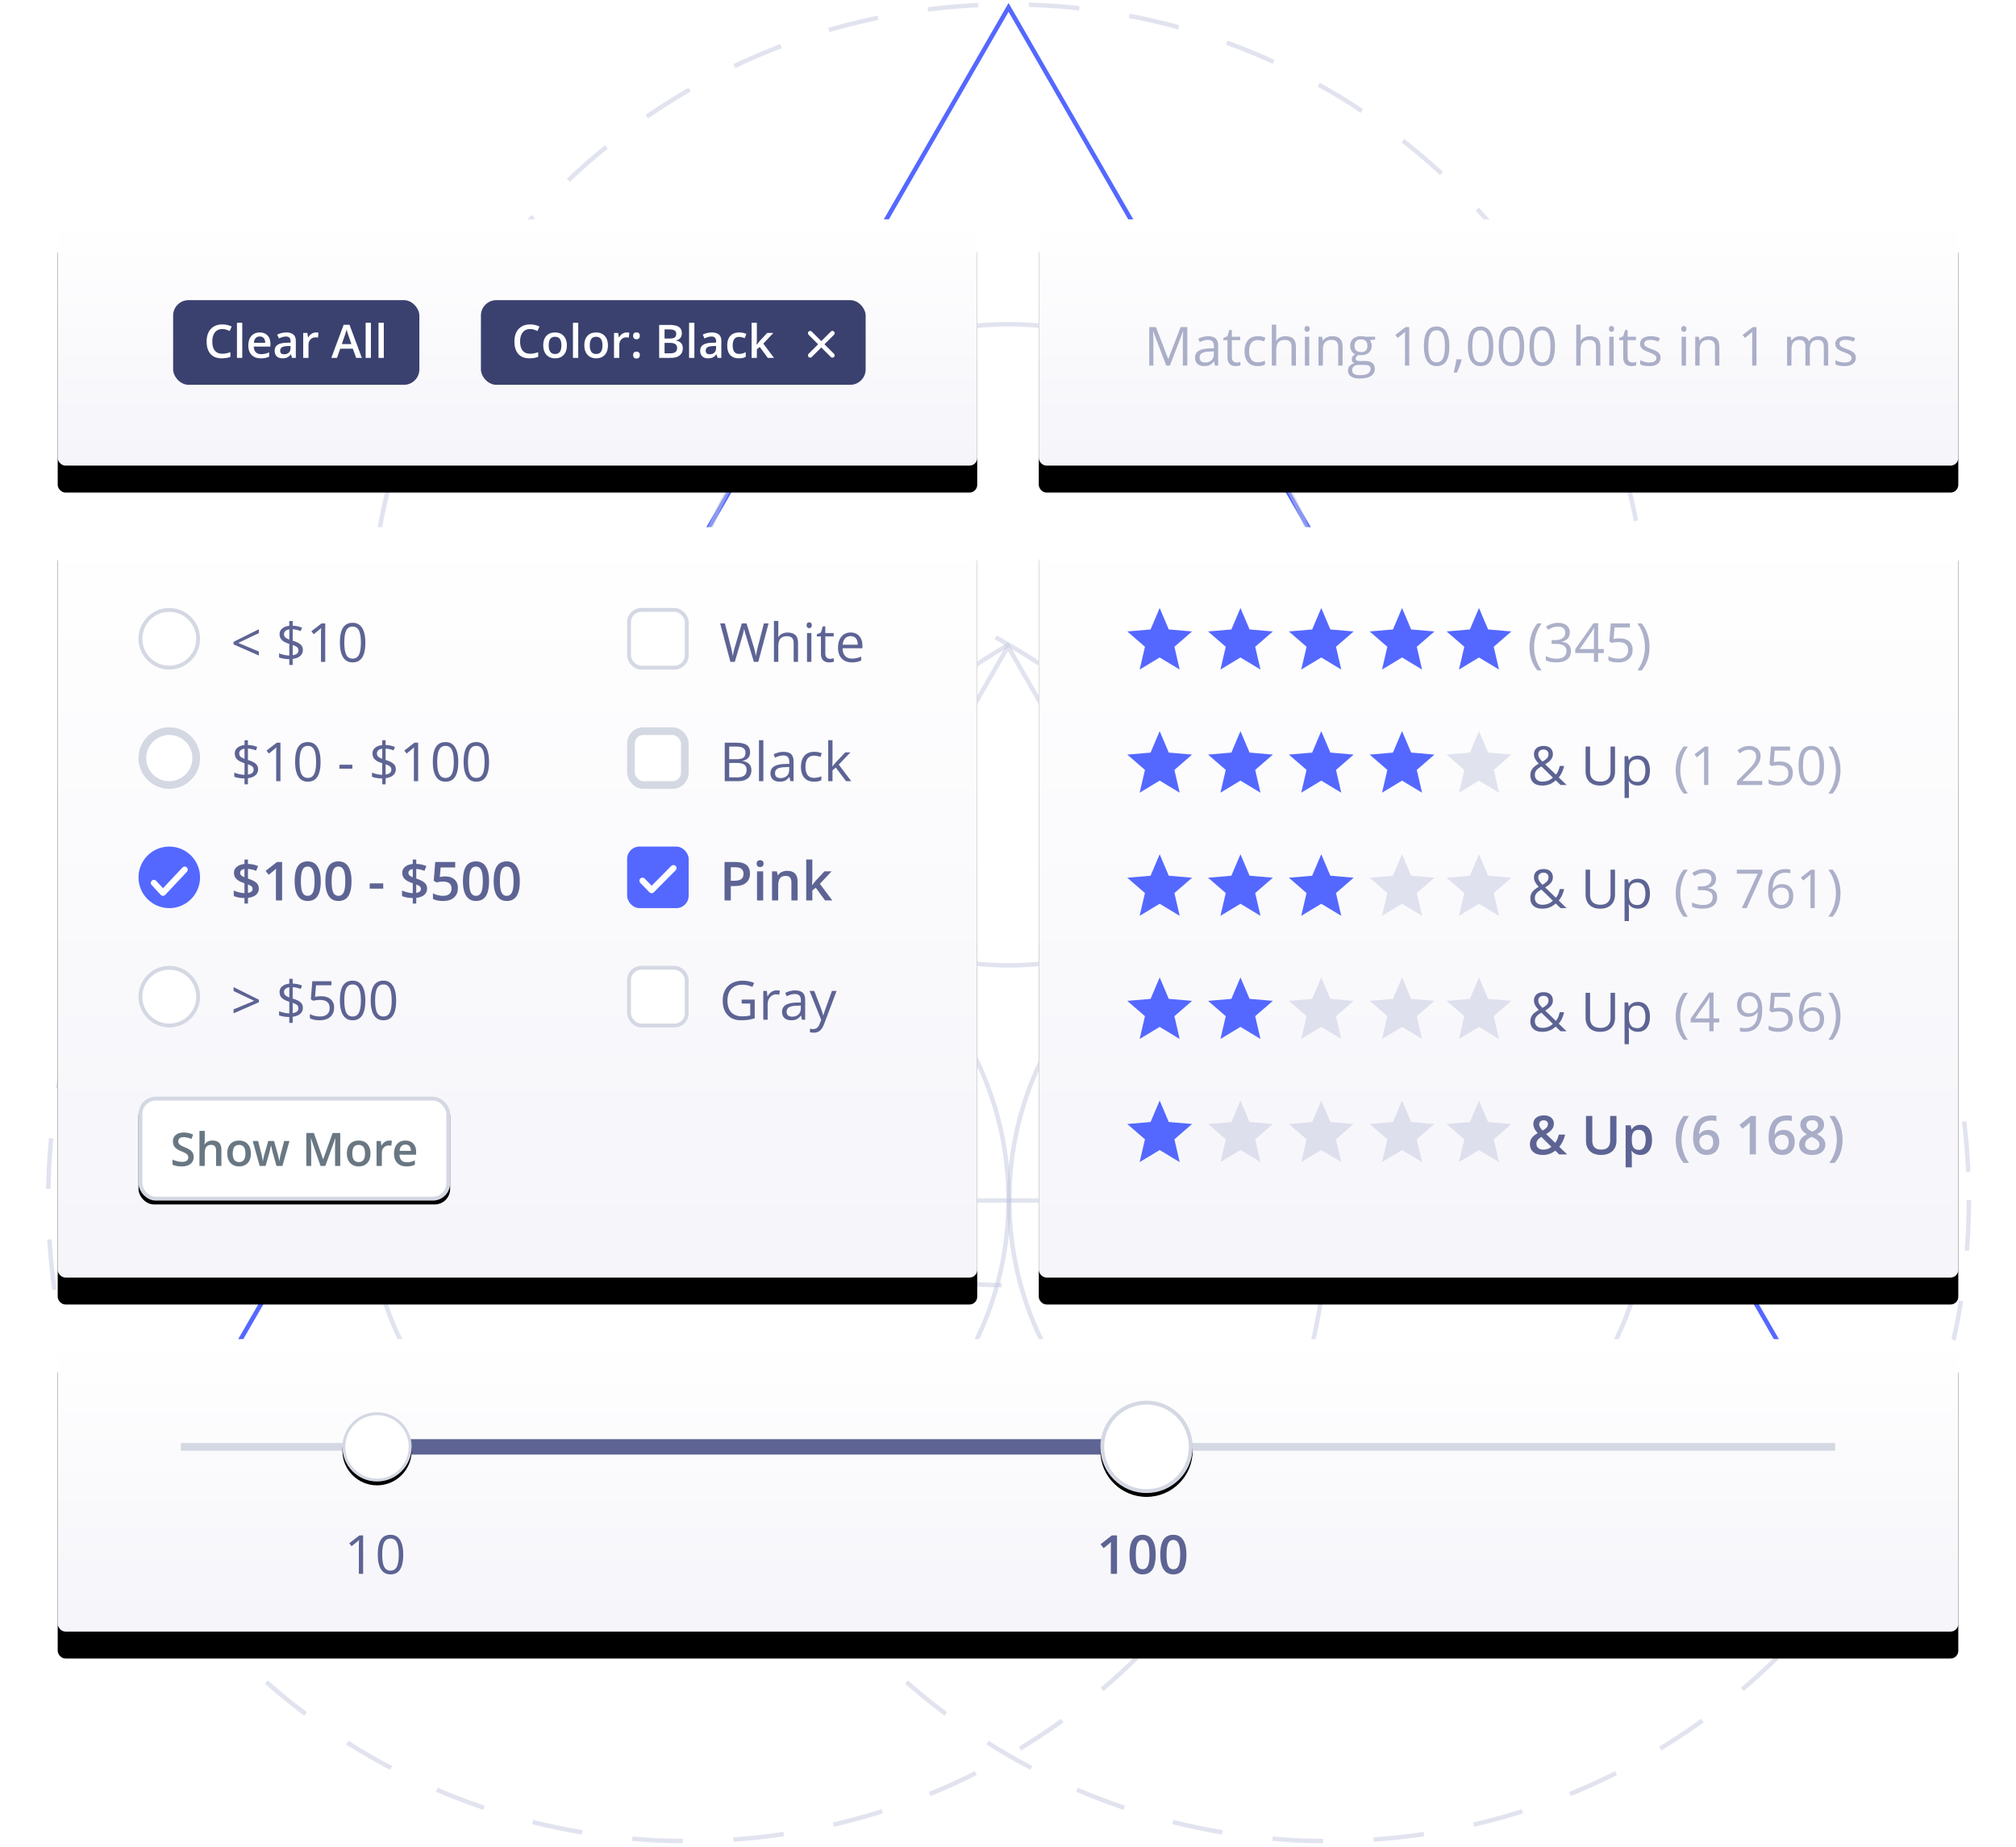 <svg xmlns="http://www.w3.org/2000/svg" xmlns:xlink="http://www.w3.org/1999/xlink" width="524" height="480"><defs><linearGradient id="c" x1="50%" x2="50%" y1="100%" y2="0%"><stop offset="0%" stop-color="#F5F5FA"/><stop offset="100%" stop-color="#FFF"/></linearGradient><rect id="b" width="239" height="195" y="80" rx="2"/><filter id="a" width="124.3%" height="129.7%" x="-12.1%" y="-11.3%" filterUnits="objectBoundingBox"><feOffset dy="5" in="SourceAlpha" result="shadowOffsetOuter1"/><feGaussianBlur in="shadowOffsetOuter1" result="shadowBlurOuter1" stdDeviation="7.5"/><feColorMatrix in="shadowBlurOuter1" result="shadowMatrixOuter1" values="0 0 0 0 0.145 0 0 0 0 0.173 0 0 0 0 0.38 0 0 0 0.15 0"/><feOffset dy="2" in="SourceAlpha" result="shadowOffsetOuter2"/><feGaussianBlur in="shadowOffsetOuter2" result="shadowBlurOuter2" stdDeviation="2"/><feColorMatrix in="shadowBlurOuter2" result="shadowMatrixOuter2" values="0 0 0 0 0.365 0 0 0 0 0.392 0 0 0 0 0.58 0 0 0 0.2 0"/><feMerge><feMergeNode in="shadowMatrixOuter1"/><feMergeNode in="shadowMatrixOuter2"/></feMerge></filter><rect id="e" width="239" height="64" rx="2"/><filter id="d" width="124.3%" height="190.6%" x="-12.1%" y="-34.4%" filterUnits="objectBoundingBox"><feOffset dy="5" in="SourceAlpha" result="shadowOffsetOuter1"/><feGaussianBlur in="shadowOffsetOuter1" result="shadowBlurOuter1" stdDeviation="7.5"/><feColorMatrix in="shadowBlurOuter1" result="shadowMatrixOuter1" values="0 0 0 0 0.145 0 0 0 0 0.173 0 0 0 0 0.38 0 0 0 0.15 0"/><feOffset dy="2" in="SourceAlpha" result="shadowOffsetOuter2"/><feGaussianBlur in="shadowOffsetOuter2" result="shadowBlurOuter2" stdDeviation="2"/><feColorMatrix in="shadowBlurOuter2" result="shadowMatrixOuter2" values="0 0 0 0 0.365 0 0 0 0 0.392 0 0 0 0 0.58 0 0 0 0.2 0"/><feMerge><feMergeNode in="shadowMatrixOuter1"/><feMergeNode in="shadowMatrixOuter2"/></feMerge></filter><rect id="g" width="494" height="76" y="291" rx="2"/><filter id="f" width="111.7%" height="176.3%" x="-5.9%" y="-28.9%" filterUnits="objectBoundingBox"><feOffset dy="5" in="SourceAlpha" result="shadowOffsetOuter1"/><feGaussianBlur in="shadowOffsetOuter1" result="shadowBlurOuter1" stdDeviation="7.5"/><feColorMatrix in="shadowBlurOuter1" result="shadowMatrixOuter1" values="0 0 0 0 0.145 0 0 0 0 0.173 0 0 0 0 0.38 0 0 0 0.15 0"/><feOffset dy="2" in="SourceAlpha" result="shadowOffsetOuter2"/><feGaussianBlur in="shadowOffsetOuter2" result="shadowBlurOuter2" stdDeviation="2"/><feColorMatrix in="shadowBlurOuter2" result="shadowMatrixOuter2" values="0 0 0 0 0.365 0 0 0 0 0.392 0 0 0 0 0.58 0 0 0 0.2 0"/><feMerge><feMergeNode in="shadowMatrixOuter1"/><feMergeNode in="shadowMatrixOuter2"/></feMerge></filter><rect id="i" width="239" height="64" x="255" rx="2"/><filter id="h" width="124.3%" height="190.6%" x="-12.1%" y="-34.4%" filterUnits="objectBoundingBox"><feOffset dy="5" in="SourceAlpha" result="shadowOffsetOuter1"/><feGaussianBlur in="shadowOffsetOuter1" result="shadowBlurOuter1" stdDeviation="7.5"/><feColorMatrix in="shadowBlurOuter1" result="shadowMatrixOuter1" values="0 0 0 0 0.145 0 0 0 0 0.173 0 0 0 0 0.38 0 0 0 0.15 0"/><feOffset dy="2" in="SourceAlpha" result="shadowOffsetOuter2"/><feGaussianBlur in="shadowOffsetOuter2" result="shadowBlurOuter2" stdDeviation="2"/><feColorMatrix in="shadowBlurOuter2" result="shadowMatrixOuter2" values="0 0 0 0 0.365 0 0 0 0 0.392 0 0 0 0 0.58 0 0 0 0.2 0"/><feMerge><feMergeNode in="shadowMatrixOuter1"/><feMergeNode in="shadowMatrixOuter2"/></feMerge></filter><rect id="k" width="239" height="195" x="255" y="80" rx="2"/><filter id="j" width="124.3%" height="129.7%" x="-12.1%" y="-11.3%" filterUnits="objectBoundingBox"><feOffset dy="5" in="SourceAlpha" result="shadowOffsetOuter1"/><feGaussianBlur in="shadowOffsetOuter1" result="shadowBlurOuter1" stdDeviation="7.5"/><feColorMatrix in="shadowBlurOuter1" result="shadowMatrixOuter1" values="0 0 0 0 0.145 0 0 0 0 0.173 0 0 0 0 0.38 0 0 0 0.15 0"/><feOffset dy="2" in="SourceAlpha" result="shadowOffsetOuter2"/><feGaussianBlur in="shadowOffsetOuter2" result="shadowBlurOuter2" stdDeviation="2"/><feColorMatrix in="shadowBlurOuter2" result="shadowMatrixOuter2" values="0 0 0 0 0.365 0 0 0 0 0.392 0 0 0 0 0.58 0 0 0 0.2 0"/><feMerge><feMergeNode in="shadowMatrixOuter1"/><feMergeNode in="shadowMatrixOuter2"/></feMerge></filter><rect id="m" width="81" height="27" rx="4"/><filter id="l" width="104.9%" height="114.8%" x="-2.5%" y="-3.7%" filterUnits="objectBoundingBox"><feOffset dy="1" in="SourceAlpha" result="shadowOffsetOuter1"/><feGaussianBlur in="shadowOffsetOuter1" result="shadowBlurOuter1" stdDeviation=".5"/><feComposite in="shadowBlurOuter1" in2="SourceAlpha" operator="out" result="shadowBlurOuter1"/><feColorMatrix in="shadowBlurOuter1" values="0 0 0 0 0.333 0 0 0 0 0.376 0 0 0 0 0.431 0 0 0 0.2 0"/></filter><circle id="o" cx="51" cy="12" r="9"/><filter id="n" width="122.2%" height="122.2%" x="-11.1%" y="-5.6%" filterUnits="objectBoundingBox"><feOffset dy="1" in="SourceAlpha" result="shadowOffsetOuter1"/><feGaussianBlur in="shadowOffsetOuter1" result="shadowBlurOuter1" stdDeviation=".5"/><feComposite in="shadowBlurOuter1" in2="SourceAlpha" operator="out" result="shadowBlurOuter1"/><feColorMatrix in="shadowBlurOuter1" values="0 0 0 0 0.333 0 0 0 0 0.376 0 0 0 0 0.431 0 0 0 0.2 0"/></filter><circle id="q" cx="251" cy="12" r="12"/><filter id="p" width="116.7%" height="116.7%" x="-8.3%" y="-4.2%" filterUnits="objectBoundingBox"><feOffset dy="1" in="SourceAlpha" result="shadowOffsetOuter1"/><feGaussianBlur in="shadowOffsetOuter1" result="shadowBlurOuter1" stdDeviation=".5"/><feComposite in="shadowBlurOuter1" in2="SourceAlpha" operator="out" result="shadowBlurOuter1"/><feColorMatrix in="shadowBlurOuter1" values="0 0 0 0 0.333 0 0 0 0 0.376 0 0 0 0 0.431 0 0 0 0.2 0"/></filter></defs><g fill="none" fill-rule="evenodd"><path stroke="#C5C9E0" stroke-width="1.152" d="M262 168.012l-82.949 143.976h165.898z" opacity=".5"/><g stroke-width="1.152"><path stroke="#5468FF" d="M262.144 1.913L35.66 394.679h452.969z"/><path stroke="#C5C9E0" stroke-dasharray="13.152" d="M511.755 311.855c0 92.015-74.502 166.611-166.407 166.611-91.904 0-166.406-74.596-166.406-166.611 0-92.018 74.502-166.615 166.406-166.615 91.905 0 166.407 74.597 166.407 166.615z" opacity=".5"/><path stroke="#C5C9E0" d="M428.36 311.855c0 45.899-37.165 83.113-83.01 83.113-45.85 0-83.015-37.214-83.015-83.113 0-45.903 37.166-83.117 83.014-83.117 45.846 0 83.011 37.214 83.011 83.117z" opacity=".5"/><path stroke="#C5C9E0" stroke-dasharray="13.152" d="M345.348 311.855c0 92.015-74.502 166.611-166.407 166.611-91.904 0-166.409-74.596-166.409-166.611 0-92.018 74.505-166.615 166.41-166.615 91.904 0 166.406 74.597 166.406 166.615z" opacity=".5"/><path stroke="#C5C9E0" d="M262.144 311.855c0 46.007-37.25 83.304-83.204 83.304-45.951 0-83.202-37.297-83.202-83.304 0-46.008 37.25-83.308 83.202-83.308 45.953 0 83.204 37.3 83.204 83.308z" opacity=".5"/><path stroke="#C5C9E0" stroke-dasharray="13.152" d="M428.36 167.564c0 91.91-74.416 166.418-166.215 166.418-91.8 0-166.216-74.508-166.216-166.418 0-91.913 74.416-166.42 166.216-166.42 91.799 0 166.215 74.507 166.215 166.42z" opacity=".5"/><path stroke="#C5C9E0" d="M345.348 167.564c0 46.007-37.251 83.304-83.205 83.304-45.95 0-83.202-37.297-83.202-83.304 0-46.008 37.251-83.307 83.202-83.307 45.954 0 83.205 37.3 83.205 83.307z" opacity=".5"/></g><g transform="translate(15 57)"><use fill="#000" filter="url(#a)" xlink:href="#b"/><use fill="url(#c)" xlink:href="#b"/><use fill="#000" filter="url(#d)" xlink:href="#e"/><use fill="url(#c)" xlink:href="#e"/><use fill="#000" filter="url(#f)" xlink:href="#g"/><use fill="url(#c)" xlink:href="#g"/><use fill="#000" filter="url(#h)" xlink:href="#i"/><use fill="url(#c)" xlink:href="#i"/><use fill="#000" filter="url(#j)" xlink:href="#k"/><use fill="url(#c)" xlink:href="#k"/><g transform="translate(30 21)"><g transform="translate(80)"><rect width="100" height="22" fill="#3A416F" rx="4"/><path fill="#FFF" d="M12.775 7.512c-.804 0-1.437.285-1.898.855-.461.57-.691 1.358-.691 2.362 0 1.05.221 1.845.665 2.384.443.54 1.085.809 1.924.809.364 0 .715-.036 1.055-.109.34-.072.693-.165 1.06-.278v1.201c-.671.254-1.433.381-2.285.381-1.253 0-2.216-.38-2.888-1.14-.672-.76-1.008-1.846-1.008-3.26 0-.89.163-1.67.49-2.338a3.492 3.492 0 0 1 1.414-1.535c.617-.356 1.342-.533 2.174-.533.875 0 1.684.183 2.426.55l-.504 1.166a7.523 7.523 0 0 0-.917-.36 3.304 3.304 0 0 0-1.017-.155zm9.563 4.236c0 1.059-.272 1.885-.815 2.479-.543.593-1.298.89-2.267.89-.606 0-1.14-.137-1.606-.41a2.708 2.708 0 0 1-1.072-1.178c-.25-.511-.375-1.105-.375-1.781 0-1.05.27-1.871.809-2.46.539-.59 1.299-.886 2.279-.886.938 0 1.68.302 2.227.906.546.603.82 1.417.82 2.44zm-4.717 0c0 1.496.553 2.244 1.658 2.244 1.094 0 1.64-.748 1.64-2.244 0-1.48-.55-2.22-1.651-2.22-.579 0-.997.19-1.257.574-.26.382-.39.931-.39 1.646zM25.297 15H23.92V5.883h1.377V15zm7.717-3.252c0 1.059-.272 1.885-.815 2.479-.543.593-1.299.89-2.267.89-.606 0-1.141-.137-1.606-.41a2.708 2.708 0 0 1-1.072-1.178c-.25-.511-.375-1.105-.375-1.781 0-1.05.27-1.871.808-2.46.54-.59 1.3-.886 2.28-.886.937 0 1.68.302 2.226.906.547.603.82 1.417.82 2.44zm-4.717 0c0 1.496.553 2.244 1.658 2.244 1.094 0 1.64-.748 1.64-2.244 0-1.48-.55-2.22-1.652-2.22-.578 0-.997.19-1.256.574-.26.382-.39.931-.39 1.646zm9.586-3.346c.277 0 .506.02.685.059l-.134 1.283a2.602 2.602 0 0 0-.61-.07c-.55 0-.997.18-1.339.539-.341.36-.512.826-.512 1.4V15h-1.377V8.52h1.078l.181 1.142h.07c.216-.387.496-.693.842-.92.345-.226.717-.34 1.116-.34zm1.681 5.866c0-.286.075-.504.223-.657.149-.152.363-.228.645-.228.285 0 .502.079.65.237.148.158.223.374.223.648 0 .277-.076.497-.226.659-.15.162-.366.243-.647.243-.282 0-.496-.08-.645-.24-.148-.16-.223-.381-.223-.662zm0-5.004c0-.59.29-.885.868-.885.293 0 .511.078.656.234.144.157.217.373.217.65 0 .278-.076.498-.226.66-.15.162-.366.243-.647.243-.282 0-.496-.08-.645-.24-.148-.16-.223-.381-.223-.662zm6.768-2.83h2.543c1.18 0 2.032.171 2.558.515.525.344.788.887.788 1.63 0 .5-.13.915-.387 1.247-.258.332-.629.541-1.113.627v.059c.601.113 1.044.337 1.327.67.283.335.425.787.425 1.357 0 .77-.269 1.372-.806 1.808-.537.435-1.284.653-2.241.653h-3.094V6.434zm1.4 3.539h1.348c.586 0 1.014-.093 1.283-.279.27-.185.405-.5.405-.946 0-.402-.146-.693-.437-.873-.291-.18-.753-.27-1.386-.27h-1.213v2.368zm0 1.136v2.713h1.489c.586 0 1.028-.112 1.327-.337.299-.224.448-.579.448-1.063 0-.445-.152-.776-.457-.99-.305-.215-.768-.323-1.389-.323h-1.418zM55.484 15h-1.377V5.883h1.377V15zm6.024 0l-.276-.902h-.046c-.313.394-.627.663-.944.805-.316.143-.722.214-1.219.214-.636 0-1.133-.172-1.49-.515-.358-.344-.537-.83-.537-1.46 0-.667.248-1.171.744-1.511.496-.34 1.252-.526 2.268-.557l1.119-.035v-.346c0-.414-.097-.723-.29-.928-.193-.205-.493-.308-.9-.308-.332 0-.65.049-.955.147a7.207 7.207 0 0 0-.878.345l-.446-.984a4.792 4.792 0 0 1 1.154-.42 5.312 5.312 0 0 1 1.184-.143c.824 0 1.446.18 1.866.54.42.359.63.923.63 1.693V15h-.984zm-2.051-.938c.5 0 .901-.14 1.204-.418.303-.28.454-.671.454-1.175v-.563l-.832.035c-.648.024-1.12.132-1.415.326-.295.193-.442.489-.442.887 0 .29.086.513.258.671.171.158.43.238.773.238zm7.57 1.055c-.98 0-1.725-.286-2.235-.858-.51-.572-.765-1.394-.765-2.464 0-1.09.267-1.928.8-2.514.533-.586 1.304-.879 2.312-.879.683 0 1.298.127 1.845.381l-.416 1.108c-.582-.227-1.062-.34-1.441-.34-1.121 0-1.682.744-1.682 2.232 0 .727.14 1.273.42 1.638.279.365.688.548 1.227.548.613 0 1.193-.153 1.74-.457v1.2a2.72 2.72 0 0 1-.788.311c-.28.063-.618.094-1.017.094zm4.659-3.539l.779-.973 1.957-2.085h1.588l-2.608 2.783L76.174 15h-1.617l-2.08-2.842-.756.621V15h-1.366V5.883h1.366v4.447l-.07 1.248h.035zm16.785-.932l2.474-2.473a.583.583 0 1 1 .826.824l-2.476 2.474 2.474 2.474a.583.583 0 1 1-.824.826l-2.474-2.476-2.473 2.474a.583.583 0 1 1-.826-.824l2.475-2.474-2.473-2.473a.582.582 0 1 1 .822-.827l2.475 2.476z"/></g><rect width="64" height="22" fill="#3A416F" rx="4"/><path fill="#FFF" d="M12.775 7.512c-.804 0-1.437.285-1.898.855-.461.57-.691 1.358-.691 2.362 0 1.05.221 1.845.665 2.384.443.54 1.085.809 1.924.809.364 0 .715-.036 1.055-.109.34-.072.693-.165 1.06-.278v1.201c-.671.254-1.433.381-2.285.381-1.253 0-2.216-.38-2.888-1.14-.672-.76-1.008-1.846-1.008-3.26 0-.89.163-1.67.49-2.338a3.492 3.492 0 0 1 1.414-1.535c.617-.356 1.342-.533 2.174-.533.875 0 1.684.183 2.426.55l-.504 1.166a7.523 7.523 0 0 0-.917-.36 3.304 3.304 0 0 0-1.017-.155zM17.967 15H16.59V5.883h1.377V15zm4.799.117c-1.008 0-1.796-.294-2.365-.882-.568-.588-.852-1.397-.852-2.428 0-1.059.263-1.891.79-2.496.528-.606 1.253-.909 2.175-.909.855 0 1.53.26 2.027.78.496.52.744 1.234.744 2.144v.744h-4.318c.02.63.19 1.113.51 1.45.32.338.771.507 1.353.507.383 0 .74-.036 1.07-.108.33-.072.684-.192 1.063-.36v1.119c-.336.16-.676.273-1.02.34-.343.066-.736.1-1.177.1zm-.252-5.672c-.438 0-.788.139-1.052.416-.264.278-.421.682-.472 1.213h2.942c-.008-.535-.137-.94-.387-1.216-.25-.275-.594-.413-1.031-.413zM30.904 15l-.275-.902h-.047c-.312.394-.627.663-.943.805-.317.143-.723.214-1.22.214-.636 0-1.133-.172-1.49-.515-.358-.344-.536-.83-.536-1.46 0-.667.248-1.171.744-1.511.496-.34 1.252-.526 2.267-.557l1.12-.035v-.346c0-.414-.097-.723-.29-.928-.194-.205-.494-.308-.9-.308-.332 0-.65.049-.955.147a7.207 7.207 0 0 0-.879.345l-.445-.984a4.792 4.792 0 0 1 1.154-.42 5.312 5.312 0 0 1 1.184-.143c.824 0 1.446.18 1.866.54.42.359.63.923.63 1.693V15h-.985zm-2.05-.938c.5 0 .9-.14 1.204-.418.302-.28.454-.671.454-1.175v-.563l-.832.035c-.649.024-1.12.132-1.415.326-.295.193-.443.489-.443.887 0 .29.086.513.258.671.172.158.43.238.774.238zm8.244-5.66c.277 0 .506.02.685.059l-.135 1.283a2.602 2.602 0 0 0-.609-.07c-.55 0-.997.18-1.339.539-.342.36-.513.826-.513 1.4V15h-1.376V8.52h1.078l.181 1.142h.07c.215-.387.496-.693.841-.92.346-.226.718-.34 1.117-.34zM47.563 15l-.856-2.379h-3.275L42.594 15h-1.477l3.205-8.602h1.524L49.05 15h-1.489zm-1.225-3.586l-.803-2.332c-.058-.156-.14-.402-.243-.738a15.964 15.964 0 0 1-.214-.739c-.105.48-.26 1.006-.463 1.577l-.773 2.232h2.496zM51.412 15h-1.377V5.883h1.377V15zm3.346 0H53.38V5.883h1.377V15z"/></g><path fill="#5D6494" d="M288.133 38l-3.39-8.86h-.055c.063.702.095 1.536.095 2.503V38h-1.073v-9.994h1.75l3.165 8.244h.055l3.192-8.244h1.736V38h-1.162v-6.44c0-.738.032-1.54.096-2.406h-.055L289.07 38h-.936zm12.653 0l-.225-1.066h-.055c-.374.469-.746.787-1.118.953-.371.167-.835.25-1.39.25-.744 0-1.326-.192-1.748-.575-.421-.382-.632-.927-.632-1.633 0-1.513 1.21-2.306 3.63-2.38l1.272-.04v-.465c0-.588-.127-1.022-.38-1.302s-.657-.42-1.213-.42c-.625 0-1.331.19-2.12.574l-.348-.869c.37-.2.774-.357 1.213-.471.44-.114.881-.171 1.323-.171.893 0 1.555.198 1.986.594.43.397.646 1.033.646 1.908V38h-.84zm-2.563-.8c.706 0 1.26-.193 1.664-.58.404-.388.605-.93.605-1.628v-.677l-1.135.048c-.902.032-1.552.172-1.951.42-.399.25-.598.635-.598 1.16 0 .41.124.722.372.936.249.214.596.321 1.043.321zm8.162 0c.2 0 .394-.015.58-.044.188-.03.336-.06.445-.093v.869c-.123.059-.304.108-.543.147-.24.038-.455.058-.646.058-1.45 0-2.174-.764-2.174-2.29V31.39h-1.073v-.547l1.073-.472.478-1.6h.657v1.737h2.173v.882h-2.173v4.409c0 .451.107.797.32 1.039.215.241.51.362.883.362zm5.516.937c-1.084 0-1.924-.334-2.519-1.002-.594-.667-.892-1.612-.892-2.833 0-1.254.302-2.222.906-2.906.604-.683 1.464-1.025 2.58-1.025.36 0 .72.039 1.08.116.36.078.643.169.848.274l-.348.964c-.251-.1-.524-.184-.82-.25a3.663 3.663 0 0 0-.787-.099c-1.522 0-2.283.97-2.283 2.912 0 .92.186 1.627.557 2.12.372.491.922.738 1.651.738.624 0 1.265-.135 1.92-.404v1.005c-.5.26-1.132.39-1.893.39zM320.7 38v-4.847c0-.61-.139-1.066-.417-1.367-.278-.3-.713-.451-1.305-.451-.789 0-1.364.214-1.727.643-.362.428-.543 1.13-.543 2.105V38h-1.135V27.363h1.135v3.22c0 .387-.018.709-.055.964h.069c.223-.36.54-.644.953-.851a3.1 3.1 0 0 1 1.412-.311c.916 0 1.603.217 2.061.653.458.435.687 1.126.687 2.074V38h-1.135zm4.6 0h-1.134v-7.492h1.135V38zm-1.23-9.522c0-.26.064-.45.192-.571a.669.669 0 0 1 .478-.181c.183 0 .34.061.472.184.132.123.198.312.198.568 0 .255-.066.445-.198.57a.662.662 0 0 1-.472.188.655.655 0 0 1-.478-.188c-.128-.125-.192-.315-.192-.57zM332.833 38v-4.847c0-.61-.139-1.066-.417-1.367-.278-.3-.713-.451-1.306-.451-.784 0-1.358.212-1.722.636-.365.424-.547 1.123-.547 2.098V38h-1.135v-7.492h.923l.184 1.025h.055c.233-.369.558-.655.978-.858.419-.203.886-.304 1.401-.304.902 0 1.581.218 2.037.653.456.435.684 1.131.684 2.088V38h-1.135zm9.598-7.492v.718l-1.388.164c.128.16.242.368.342.625.1.258.15.548.15.872 0 .733-.25 1.32-.752 1.757-.501.437-1.19.656-2.064.656-.224 0-.433-.018-.63-.055-.482.255-.724.577-.724.964a.49.49 0 0 0 .253.455c.169.098.458.147.868.147h1.326c.812 0 1.435.17 1.87.512.435.342.653.839.653 1.49 0 .83-.333 1.462-.998 1.897-.665.436-1.636.653-2.912.653-.98 0-1.735-.182-2.266-.547-.531-.364-.797-.88-.797-1.545 0-.455.146-.85.438-1.182.291-.333.702-.558 1.23-.677a1.187 1.187 0 0 1-.482-.403 1.067 1.067 0 0 1-.194-.636c0-.273.072-.513.218-.718.146-.205.376-.403.69-.594a2.024 2.024 0 0 1-.946-.814 2.39 2.39 0 0 1-.366-1.312c0-.82.246-1.453.738-1.897.493-.445 1.19-.667 2.092-.667.392 0 .745.046 1.06.137h2.59zm-5.975 8.75c0 .405.171.713.513.923.342.21.831.314 1.47.314.952 0 1.657-.142 2.115-.427.458-.285.687-.671.687-1.159 0-.405-.125-.687-.376-.844-.25-.157-.722-.236-1.415-.236h-1.36c-.515 0-.916.123-1.203.37-.287.245-.43.599-.43 1.059zm.615-6.35c0 .523.148.92.445 1.189.296.269.708.403 1.237.403 1.107 0 1.661-.538 1.661-1.613 0-1.126-.56-1.689-1.682-1.689-.533 0-.943.144-1.23.43-.287.288-.43.714-.43 1.28zM351.29 38h-1.107v-7.123c0-.592.018-1.153.054-1.682a7.23 7.23 0 0 1-.321.301c-.118.105-.66.55-1.627 1.333l-.601-.78 2.645-2.043h.957V38zm10.425-5.01c0 1.726-.272 3.016-.817 3.868-.545.853-1.377 1.279-2.499 1.279-1.075 0-1.893-.437-2.454-1.31-.56-.872-.84-2.152-.84-3.838 0-1.74.27-3.033.813-3.876.542-.843 1.37-1.264 2.481-1.264 1.085 0 1.909.44 2.472 1.319.562.88.844 2.153.844 3.821zm-5.462 0c0 1.453.17 2.511.513 3.175.341.663.886.994 1.633.994.757 0 1.305-.336 1.644-1.008.34-.672.51-1.726.51-3.162 0-1.435-.17-2.487-.51-3.155-.34-.667-.887-1.001-1.644-1.001-.747 0-1.292.33-1.633.988-.342.658-.513 1.714-.513 3.168zm8.552 3.383l.102.157c-.118.456-.29.986-.512 1.59a22.576 22.576 0 0 1-.698 1.685h-.854c.123-.474.258-1.06.407-1.757.148-.697.251-1.256.31-1.675h1.245zm8.346-3.384c0 1.727-.272 3.017-.817 3.87-.544.852-1.377 1.278-2.498 1.278-1.076 0-1.894-.437-2.454-1.31-.56-.872-.841-2.152-.841-3.838 0-1.74.271-3.033.813-3.876.543-.843 1.37-1.264 2.482-1.264 1.085 0 1.908.44 2.471 1.319.563.88.844 2.153.844 3.821zm-5.462 0c0 1.454.171 2.512.513 3.176.342.663.887.994 1.634.994.756 0 1.304-.336 1.644-1.008.34-.672.51-1.726.51-3.162 0-1.435-.17-2.487-.51-3.155-.34-.667-.888-1.001-1.644-1.001-.747 0-1.292.33-1.634.988-.342.658-.513 1.714-.513 3.168zm13.467 0c0 1.727-.272 3.017-.817 3.87-.544.852-1.377 1.278-2.498 1.278-1.076 0-1.894-.437-2.454-1.31-.56-.872-.841-2.152-.841-3.838 0-1.74.271-3.033.813-3.876.543-.843 1.37-1.264 2.482-1.264 1.084 0 1.908.44 2.471 1.319.563.88.844 2.153.844 3.821zm-5.462 0c0 1.454.171 2.512.513 3.176.342.663.886.994 1.634.994.756 0 1.304-.336 1.644-1.008.34-.672.51-1.726.51-3.162 0-1.435-.17-2.487-.51-3.155-.34-.667-.888-1.001-1.644-1.001-.748 0-1.292.33-1.634.988-.342.658-.513 1.714-.513 3.168zm13.467 0c0 1.727-.272 3.017-.817 3.87-.544.852-1.377 1.278-2.498 1.278-1.076 0-1.894-.437-2.454-1.31-.56-.872-.841-2.152-.841-3.838 0-1.74.27-3.033.813-3.876.543-.843 1.37-1.264 2.482-1.264 1.084 0 1.908.44 2.47 1.319.564.88.845 2.153.845 3.821zm-5.462 0c0 1.454.171 2.512.513 3.176.342.663.886.994 1.634.994.756 0 1.304-.336 1.644-1.008.34-.672.509-1.726.509-3.162 0-1.435-.17-2.487-.51-3.155-.339-.667-.887-1.001-1.643-1.001-.748 0-1.292.33-1.634.988-.342.658-.513 1.714-.513 3.168zM399.825 38v-4.847c0-.61-.139-1.066-.417-1.367-.278-.3-.713-.451-1.305-.451-.789 0-1.364.214-1.727.643-.362.428-.543 1.13-.543 2.105V38h-1.135V27.363h1.135v3.22c0 .387-.018.709-.055.964h.069c.223-.36.54-.644.953-.851a3.1 3.1 0 0 1 1.412-.311c.916 0 1.603.217 2.06.653.459.435.688 1.126.688 2.074V38h-1.135zm4.6 0h-1.134v-7.492h1.135V38zm-1.23-9.522c0-.26.064-.45.192-.571a.669.669 0 0 1 .478-.181c.183 0 .34.061.472.184.132.123.198.312.198.568 0 .255-.066.445-.198.57a.662.662 0 0 1-.472.188.655.655 0 0 1-.478-.188c-.128-.125-.192-.315-.192-.57zm6.057 8.722c.2 0 .394-.015.581-.044.187-.03.335-.06.444-.093v.869c-.123.059-.304.108-.543.147-.24.038-.455.058-.646.058-1.45 0-2.174-.764-2.174-2.29V31.39h-1.073v-.547l1.073-.472.479-1.6h.656v1.737h2.174v.882h-2.174v4.409c0 .451.107.797.321 1.039.214.241.508.362.882.362zm7.355-1.244c0 .697-.26 1.235-.779 1.613-.52.379-1.249.568-2.187.568-.994 0-1.769-.158-2.325-.472v-1.053c.36.183.747.326 1.16.431.412.105.81.157 1.192.157.592 0 1.048-.094 1.367-.283.32-.19.479-.478.479-.865 0-.292-.127-.541-.38-.749-.253-.207-.746-.452-1.48-.735-.697-.26-1.193-.486-1.487-.68a2.031 2.031 0 0 1-.656-.66 1.72 1.72 0 0 1-.215-.881c0-.611.248-1.093.745-1.446s1.178-.53 2.044-.53a5.98 5.98 0 0 1 2.365.492l-.403.923c-.752-.31-1.433-.465-2.044-.465-.538 0-.943.085-1.217.253-.273.169-.41.401-.41.697 0 .201.051.372.154.513.102.141.268.276.495.404.228.127.666.312 1.313.553.889.324 1.489.65 1.801.978.312.328.468.74.468 1.237zM423.225 38h-1.135v-7.492h1.135V38zm-1.23-9.522c0-.26.063-.45.19-.571a.669.669 0 0 1 .48-.181c.181 0 .339.061.47.184.133.123.199.312.199.568 0 .255-.066.445-.198.57a.662.662 0 0 1-.472.188.655.655 0 0 1-.478-.188c-.128-.125-.192-.315-.192-.57zM430.757 38v-4.847c0-.61-.14-1.066-.417-1.367-.278-.3-.713-.451-1.306-.451-.784 0-1.358.212-1.722.636-.365.424-.547 1.123-.547 2.098V38h-1.135v-7.492h.923l.184 1.025h.055c.232-.369.558-.655.978-.858.419-.203.886-.304 1.4-.304.903 0 1.582.218 2.038.653.456.435.684 1.131.684 2.088V38h-1.135zm10.787 0h-1.107v-7.123c0-.592.018-1.153.054-1.682a7.23 7.23 0 0 1-.321.301c-.119.105-.66.55-1.627 1.333l-.602-.78 2.646-2.043h.957V38zm17.507 0v-4.874c0-.597-.128-1.045-.383-1.343-.255-.299-.652-.448-1.19-.448-.706 0-1.228.203-1.565.608-.337.406-.506 1.03-.506 1.873V38h-1.135v-4.874c0-.597-.127-1.045-.382-1.343-.256-.299-.654-.448-1.197-.448-.71 0-1.231.213-1.562.64-.33.425-.495 1.124-.495 2.094V38h-1.135v-7.492h.923l.184 1.025h.055a2.23 2.23 0 0 1 .906-.854c.39-.205.826-.308 1.309-.308 1.171 0 1.937.424 2.297 1.272h.054c.224-.392.547-.702.971-.93a3.012 3.012 0 0 1 1.45-.342c.847 0 1.482.218 1.903.653.422.435.633 1.131.633 2.088V38h-1.135zm8.305-2.044c0 .697-.26 1.235-.779 1.613-.52.379-1.249.568-2.187.568-.994 0-1.769-.158-2.325-.472v-1.053c.36.183.747.326 1.16.431.412.105.81.157 1.192.157.592 0 1.048-.094 1.367-.283.32-.19.479-.478.479-.865 0-.292-.127-.541-.38-.749-.253-.207-.746-.452-1.48-.735-.697-.26-1.193-.486-1.487-.68a2.031 2.031 0 0 1-.656-.66 1.72 1.72 0 0 1-.215-.881c0-.611.248-1.093.745-1.446s1.178-.53 2.044-.53a5.98 5.98 0 0 1 2.365.492l-.403.923c-.752-.31-1.433-.465-2.044-.465-.538 0-.943.085-1.217.253-.273.169-.41.401-.41.697 0 .201.051.372.154.513.102.141.268.276.495.404.228.127.666.312 1.313.553.889.324 1.489.65 1.801.978.312.328.468.74.468 1.237z" opacity=".5"/><g transform="translate(21 100)"><circle cx="8" cy="9" r="7.5" fill="#FFF" stroke="#D4D8E3"/><path fill="#5D6494" d="M31.28 13.346l-6.57-2.885v-.67l6.57-3.274v1.018l-5.345 2.536 5.345 2.242v1.033zm11.444-1.415c0 .62-.233 1.131-.698 1.534-.464.404-1.114.658-1.948.763v1.585h-.882V14.29a9.01 9.01 0 0 1-1.483-.12c-.479-.08-.87-.19-1.176-.331V12.77c.378.17.815.307 1.31.414.494.107.944.16 1.35.16v-3.007c-.935-.296-1.59-.64-1.966-1.032-.376-.392-.564-.898-.564-1.518 0-.597.231-1.087.694-1.47.462-.382 1.074-.615 1.835-.697V4.377h.882v1.23a6.938 6.938 0 0 1 2.427.506l-.356.896a6.942 6.942 0 0 0-2.07-.479v2.967c.715.228 1.25.45 1.606.667.355.216.617.464.786.745.168.28.253.62.253 1.022zm-1.162.089c0-.329-.102-.594-.305-.797-.202-.203-.596-.404-1.179-.605v2.66c.99-.137 1.484-.557 1.484-1.258zm-3.74-4.246c0 .347.103.625.308.834.205.21.56.408 1.066.595V6.558c-.45.073-.793.215-1.025.427a1.025 1.025 0 0 0-.349.79zM48.534 15h-1.107V7.877c0-.592.018-1.153.054-1.682a7.23 7.23 0 0 1-.32.301c-.12.105-.662.55-1.628 1.333l-.601-.78 2.645-2.043h.957V15zM58.96 9.99c0 1.726-.272 3.016-.817 3.868-.545.853-1.377 1.279-2.498 1.279-1.076 0-1.894-.437-2.455-1.31-.56-.872-.84-2.152-.84-3.838 0-1.74.27-3.033.813-3.876.542-.843 1.37-1.264 2.482-1.264 1.084 0 1.908.44 2.47 1.319.564.88.845 2.153.845 3.821zm-5.462 0c0 1.453.171 2.511.513 3.175.342.663.886.994 1.634.994.756 0 1.304-.336 1.644-1.008.34-.672.509-1.726.509-3.162 0-1.435-.17-2.487-.51-3.155-.339-.667-.887-1.001-1.643-1.001-.748 0-1.292.33-1.634.988-.342.658-.513 1.714-.513 3.168z"/><g transform="translate(0 31)"><circle cx="8" cy="9" r="7" fill="#FFF" stroke="#D4D8E3" stroke-width="2"/><path fill="#5D6494" d="M31.082 11.93c0 .62-.232 1.132-.697 1.535-.465.404-1.114.658-1.948.763v1.585h-.882V14.29a9.01 9.01 0 0 1-1.484-.12c-.478-.08-.87-.19-1.175-.331V12.77c.378.17.814.307 1.309.414.494.107.944.16 1.35.16v-3.007c-.935-.296-1.59-.64-1.966-1.032-.376-.392-.564-.898-.564-1.518 0-.597.232-1.087.694-1.47.463-.382 1.075-.615 1.836-.697V4.377h.882v1.23a6.938 6.938 0 0 1 2.426.506l-.355.896a6.942 6.942 0 0 0-2.071-.479v2.967c.715.228 1.25.45 1.606.667.355.216.617.464.786.745.169.28.253.62.253 1.022zm-1.162.09c0-.329-.101-.594-.304-.797-.203-.203-.596-.404-1.18-.605v2.66c.99-.137 1.484-.557 1.484-1.258zm-3.74-4.246c0 .347.103.625.308.834.205.21.56.408 1.067.595V6.558c-.451.073-.793.215-1.026.427a1.025 1.025 0 0 0-.348.79zM36.894 15h-1.108V7.877c0-.592.018-1.153.055-1.682a7.23 7.23 0 0 1-.321.301c-.119.105-.661.55-1.627 1.333l-.602-.78 2.646-2.043h.957V15zm10.424-5.01c0 1.726-.272 3.016-.817 3.868-.544.853-1.377 1.279-2.498 1.279-1.076 0-1.894-.437-2.454-1.31-.56-.872-.841-2.152-.841-3.838 0-1.74.271-3.033.814-3.876.542-.843 1.369-1.264 2.481-1.264 1.085 0 1.908.44 2.471 1.319.563.88.844 2.153.844 3.821zm-5.462 0c0 1.453.171 2.511.513 3.175.342.663.887.994 1.634.994.756 0 1.304-.336 1.644-1.008.34-.672.51-1.726.51-3.162 0-1.435-.17-2.487-.51-3.155-.34-.667-.888-1.001-1.644-1.001-.747 0-1.292.33-1.634.988-.342.658-.513 1.714-.513 3.168zm10.37 1.777v-1.04h3.357v1.04h-3.356zm14.65.164c0 .62-.232 1.131-.697 1.534-.465.404-1.115.658-1.949.763v1.585h-.881V14.29a9.01 9.01 0 0 1-1.484-.12c-.478-.08-.87-.19-1.176-.331V12.77c.379.17.815.307 1.31.414.494.107.944.16 1.35.16v-3.007c-.935-.296-1.59-.64-1.966-1.032-.376-.392-.564-.898-.564-1.518 0-.597.232-1.087.694-1.47.463-.382 1.075-.615 1.836-.697V4.377h.881v1.23a6.938 6.938 0 0 1 2.427.506l-.355.896a6.942 6.942 0 0 0-2.072-.479v2.967c.716.228 1.251.45 1.607.667.355.216.617.464.786.745.169.28.253.62.253 1.022zm-1.162.089c0-.329-.102-.594-.304-.797-.203-.203-.596-.404-1.18-.605v2.66c.99-.137 1.484-.557 1.484-1.258zm-3.74-4.246c0 .347.103.625.308.834.205.21.56.408 1.067.595V6.558c-.452.073-.793.215-1.026.427a1.025 1.025 0 0 0-.348.79zM72.687 15h-1.108V7.877c0-.592.018-1.153.055-1.682a7.23 7.23 0 0 1-.321.301c-.119.105-.661.55-1.627 1.333l-.602-.78 2.646-2.043h.957V15zM83.11 9.99c0 1.726-.272 3.016-.817 3.868-.544.853-1.377 1.279-2.498 1.279-1.076 0-1.894-.437-2.454-1.31-.56-.872-.841-2.152-.841-3.838 0-1.74.271-3.033.813-3.876.543-.843 1.37-1.264 2.482-1.264 1.085 0 1.908.44 2.471 1.319.563.88.844 2.153.844 3.821zm-5.462 0c0 1.453.171 2.511.513 3.175.342.663.887.994 1.634.994.756 0 1.304-.336 1.644-1.008.34-.672.51-1.726.51-3.162 0-1.435-.17-2.487-.51-3.155-.34-.667-.888-1.001-1.644-1.001-.747 0-1.292.33-1.634.988-.342.658-.513 1.714-.513 3.168zm13.467 0c0 1.726-.272 3.016-.817 3.868-.544.853-1.377 1.279-2.498 1.279-1.076 0-1.894-.437-2.454-1.31-.56-.872-.841-2.152-.841-3.838 0-1.74.271-3.033.813-3.876.543-.843 1.37-1.264 2.482-1.264 1.084 0 1.908.44 2.471 1.319.563.88.844 2.153.844 3.821zm-5.462 0c0 1.453.171 2.511.513 3.175.342.663.886.994 1.634.994.756 0 1.304-.336 1.644-1.008.34-.672.51-1.726.51-3.162 0-1.435-.17-2.487-.51-3.155-.34-.667-.888-1.001-1.644-1.001-.748 0-1.292.33-1.634.988-.342.658-.513 1.714-.513 3.168z"/></g><g transform="translate(0 93)"><circle cx="8" cy="9" r="7.5" fill="#FFF" stroke="#D4D8E3"/><path fill="#5D6494" d="M24.71 12.313l5.353-2.228-5.352-2.55V6.517l6.57 3.274v.67l-6.57 2.885v-1.033zm18.014-.382c0 .62-.233 1.131-.698 1.534-.464.404-1.114.658-1.948.763v1.585h-.882V14.29a9.01 9.01 0 0 1-1.483-.12c-.479-.08-.87-.19-1.176-.331V12.77c.378.17.815.307 1.31.414.494.107.944.16 1.35.16v-3.007c-.935-.296-1.59-.64-1.966-1.032-.376-.392-.564-.898-.564-1.518 0-.597.231-1.087.694-1.47.462-.382 1.074-.615 1.835-.697V4.377h.882v1.23a6.938 6.938 0 0 1 2.427.506l-.356.896a6.942 6.942 0 0 0-2.07-.479v2.967c.715.228 1.25.45 1.606.667.355.216.617.464.786.745.168.28.253.62.253 1.022zm-1.162.089c0-.329-.102-.594-.305-.797-.202-.203-.596-.404-1.179-.605v2.66c.99-.137 1.484-.557 1.484-1.258zm-3.74-4.246c0 .347.103.625.308.834.205.21.56.408 1.066.595V6.558c-.45.073-.793.215-1.025.427a1.025 1.025 0 0 0-.349.79zm9.632 1.122c1.053 0 1.881.26 2.485.782.604.522.906 1.236.906 2.143 0 1.035-.33 1.846-.988 2.434-.659.588-1.567.882-2.724.882-1.126 0-1.985-.18-2.577-.54v-1.094c.319.205.715.366 1.19.482a5.87 5.87 0 0 0 1.4.174c.803 0 1.426-.189 1.87-.567.444-.378.667-.925.667-1.64 0-1.395-.855-2.093-2.564-2.093-.433 0-1.012.066-1.736.199l-.588-.376.376-4.676h4.97v1.046h-4l-.252 3a7.965 7.965 0 0 1 1.565-.156zM58.96 9.989c0 1.727-.272 3.017-.817 3.87-.545.852-1.377 1.278-2.498 1.278-1.076 0-1.894-.437-2.455-1.31-.56-.872-.84-2.152-.84-3.838 0-1.74.27-3.033.813-3.876.542-.843 1.37-1.264 2.482-1.264 1.084 0 1.908.44 2.47 1.319.564.88.845 2.153.845 3.821zm-5.462 0c0 1.454.171 2.512.513 3.176.342.663.886.994 1.634.994.756 0 1.304-.336 1.644-1.008.34-.672.509-1.726.509-3.162 0-1.435-.17-2.487-.51-3.155-.339-.667-.887-1.001-1.643-1.001-.748 0-1.292.33-1.634.988-.342.658-.513 1.714-.513 3.168zm13.467 0c0 1.727-.272 3.017-.817 3.87-.545.852-1.377 1.278-2.499 1.278-1.075 0-1.893-.437-2.454-1.31-.56-.872-.84-2.152-.84-3.838 0-1.74.27-3.033.813-3.876.542-.843 1.37-1.264 2.481-1.264 1.085 0 1.909.44 2.472 1.319.562.88.844 2.153.844 3.821zm-5.462 0c0 1.454.17 2.512.513 3.176.341.663.886.994 1.633.994.757 0 1.305-.336 1.644-1.008.34-.672.51-1.726.51-3.162 0-1.435-.17-2.487-.51-3.155-.339-.667-.887-1.001-1.644-1.001-.747 0-1.292.33-1.633.988-.342.658-.513 1.714-.513 3.168z"/></g><g transform="translate(0 63)"><circle cx="8" cy="8" r="8" fill="#5468FF"/><path stroke="#FFF" stroke-linecap="round" stroke-linejoin="round" stroke-width="1.6" d="M4 9.443L6.364 12 12 6"/></g><path fill="#5D6494" d="M31.267 73.903c0 .661-.242 1.206-.725 1.634-.483.428-1.18.693-2.092.793v1.483h-.909v-1.442c-1.13-.018-2.058-.191-2.782-.52V74.41c.392.192.85.352 1.374.482.524.13.993.197 1.408.202v-2.557l-.574-.212c-.748-.287-1.293-.63-1.637-1.029-.344-.398-.517-.892-.517-1.48 0-.628.245-1.146.735-1.551.49-.406 1.154-.652 1.993-.739v-1.148h.91v1.128a7.532 7.532 0 0 1 2.631.56l-.499 1.251a7.33 7.33 0 0 0-2.133-.505v2.488l.52.198c.866.333 1.465.684 1.798 1.053.332.369.499.82.499 1.353zm-1.614.103a.85.85 0 0 0-.277-.653c-.184-.17-.493-.336-.926-.496v2.181c.802-.123 1.203-.467 1.203-1.032zm-3.233-4.204c0 .26.08.476.243.65.161.172.454.343.878.512v-2.126c-.365.055-.643.166-.834.335a.804.804 0 0 0-.287.629zM37.323 77h-1.606v-6.453c0-.77.018-1.381.054-1.832-.104.11-.233.23-.386.362-.152.132-.664.552-1.534 1.258l-.807-1.019 2.94-2.31h1.34V77zm10.05-4.997c0 1.736-.28 3.026-.838 3.87-.559.842-1.412 1.264-2.56 1.264-1.112 0-1.955-.435-2.53-1.306-.574-.87-.861-2.146-.861-3.828 0-1.764.28-3.064.837-3.9.559-.836 1.41-1.254 2.554-1.254 1.116 0 1.962.437 2.536 1.312.574.875.861 2.156.861 3.842zm-5.162 0c0 1.363.14 2.336.42 2.919.28.583.728.875 1.344.875.615 0 1.065-.296 1.35-.889.285-.592.427-1.56.427-2.905 0-1.34-.142-2.31-.427-2.909-.285-.599-.735-.899-1.35-.899-.616 0-1.063.294-1.344.882-.28.588-.42 1.563-.42 2.926zm13.152 0c0 1.736-.279 3.026-.837 3.87-.558.842-1.412 1.264-2.56 1.264-1.112 0-1.955-.435-2.53-1.306-.574-.87-.86-2.146-.86-3.828 0-1.764.278-3.064.837-3.9.558-.836 1.409-1.254 2.553-1.254 1.116 0 1.962.437 2.536 1.312.574.875.861 2.156.861 3.842zm-5.16 0c0 1.363.14 2.336.42 2.919.28.583.728.875 1.343.875s1.065-.296 1.35-.889c.285-.592.427-1.56.427-2.905 0-1.34-.142-2.31-.427-2.909-.285-.599-.735-.899-1.35-.899-.615 0-1.063.294-1.343.882-.28.588-.42 1.563-.42 2.926zm9.89 1.928v-1.368h3.514v1.368h-3.513zm14.917-.028c0 .661-.242 1.206-.725 1.634-.483.428-1.18.693-2.092.793v1.483h-.909v-1.442c-1.13-.018-2.057-.191-2.782-.52V74.41c.392.192.85.352 1.374.482.524.13.993.197 1.408.202v-2.557l-.574-.212c-.747-.287-1.293-.63-1.637-1.029-.344-.398-.516-.892-.516-1.48 0-.628.245-1.146.735-1.551.49-.406 1.154-.652 1.992-.739v-1.148h.91v1.128a7.532 7.532 0 0 1 2.631.56l-.499 1.251a7.33 7.33 0 0 0-2.133-.505v2.488l.52.198c.866.333 1.465.684 1.798 1.053.332.369.499.82.499 1.353zm-1.614.103a.85.85 0 0 0-.276-.653c-.185-.17-.494-.336-.927-.496v2.181c.802-.123 1.203-.467 1.203-1.032zm-3.233-4.204c0 .26.081.476.243.65.162.172.454.343.878.512v-2.126c-.364.055-.642.166-.834.335a.804.804 0 0 0-.287.629zm9.577.957c1.007 0 1.805.266 2.393.8.588.533.882 1.26.882 2.18 0 1.067-.334 1.9-1.002 2.499-.667.6-1.617.899-2.847.899-1.117 0-1.994-.18-2.632-.54V75.14c.37.21.793.371 1.272.485.478.114.923.17 1.333.17.724 0 1.276-.16 1.654-.484.378-.324.567-.798.567-1.422 0-1.194-.76-1.791-2.283-1.791-.214 0-.478.021-.793.065a9.46 9.46 0 0 0-.827.147l-.718-.424.383-4.881h5.195v1.429h-3.78l-.225 2.474c.159-.027.354-.06.584-.096.23-.036.512-.054.844-.054zm11.375 1.244c0 1.736-.279 3.026-.837 3.87-.558.842-1.412 1.264-2.56 1.264-1.112 0-1.955-.435-2.53-1.306-.574-.87-.86-2.146-.86-3.828 0-1.764.278-3.064.837-3.9.558-.836 1.409-1.254 2.553-1.254 1.116 0 1.962.437 2.536 1.312.574.875.861 2.156.861 3.842zm-5.16 0c0 1.363.14 2.336.42 2.919.28.583.728.875 1.343.875s1.065-.296 1.35-.889c.285-.592.427-1.56.427-2.905 0-1.34-.142-2.31-.427-2.909-.285-.599-.735-.899-1.35-.899-.615 0-1.063.294-1.343.882-.28.588-.42 1.563-.42 2.926zm13.151 0c0 1.736-.279 3.026-.837 3.87-.558.842-1.412 1.264-2.56 1.264-1.112 0-1.955-.435-2.53-1.306-.574-.87-.86-2.146-.86-3.828 0-1.764.278-3.064.837-3.9.558-.836 1.41-1.254 2.553-1.254 1.117 0 1.962.437 2.536 1.312.574.875.861 2.156.861 3.842zm-5.16 0c0 1.363.14 2.336.42 2.919.28.583.728.875 1.343.875s1.065-.296 1.35-.889c.285-.592.427-1.56.427-2.905 0-1.34-.142-2.31-.427-2.909-.285-.599-.735-.899-1.35-.899-.615 0-1.063.294-1.343.882-.28.588-.42 1.563-.42 2.926z"/><g transform="translate(0 128)"><use fill="#000" filter="url(#l)" xlink:href="#m"/><rect width="80" height="26" x=".5" y=".5" fill="#FFF" stroke="#D4D8E3" stroke-linejoin="square" rx="4"/><path fill="#697782" d="M14.332 15.674c0 .762-.275 1.36-.826 1.793-.55.433-1.31.65-2.28.65-.968 0-1.761-.15-2.378-.451v-1.324c.39.183.805.328 1.245.433.44.106.848.159 1.227.159.555 0 .964-.106 1.228-.317.264-.21.395-.494.395-.85 0-.32-.12-.591-.363-.814-.242-.223-.742-.486-1.5-.79-.781-.317-1.332-.679-1.652-1.085-.32-.406-.48-.894-.48-1.465 0-.715.253-1.277.761-1.687.508-.41 1.19-.615 2.045-.615.82 0 1.637.18 2.45.539l-.446 1.142c-.762-.32-1.442-.48-2.04-.48-.452 0-.796.098-1.03.296a.972.972 0 0 0-.352.782c0 .223.047.413.14.571.094.158.249.308.463.448.215.141.602.327 1.16.557.63.262 1.09.506 1.383.732.293.227.508.483.645.768.137.285.205.621.205 1.008zM21.545 18h-1.383v-3.984c0-.5-.1-.873-.302-1.12-.2-.246-.52-.369-.958-.369-.578 0-1.003.173-1.274.519-.272.346-.407.925-.407 1.737V18h-1.377V8.883h1.377v2.314c0 .371-.024.768-.07 1.19h.087c.188-.313.449-.555.783-.727.333-.172.723-.258 1.168-.258 1.57 0 2.356.791 2.356 2.373V18zm7.664-3.252c0 1.059-.271 1.885-.814 2.479-.543.593-1.3.89-2.268.89-.606 0-1.14-.137-1.606-.41a2.708 2.708 0 0 1-1.072-1.178c-.25-.511-.375-1.105-.375-1.781 0-1.05.27-1.871.809-2.46.539-.59 1.299-.886 2.28-.886.937 0 1.679.302 2.226.906.547.603.82 1.417.82 2.44zm-4.717 0c0 1.496.553 2.244 1.658 2.244 1.094 0 1.641-.748 1.641-2.244 0-1.48-.55-2.22-1.652-2.22-.578 0-.997.19-1.257.574-.26.382-.39.931-.39 1.646zM35.865 18l-.838-3.023c-.101-.32-.285-1.065-.55-2.233h-.053c-.227 1.055-.406 1.803-.54 2.244L33.025 18H31.5l-1.816-6.48h1.406l.826 3.193c.188.789.32 1.465.398 2.027h.036c.039-.285.098-.612.178-.981.08-.37.15-.646.208-.83l.985-3.41h1.511l.956 3.41c.058.192.131.485.22.88.087.394.139.7.154.92h.047c.059-.481.196-1.153.41-2.016l.838-3.193h1.383L37.412 18h-1.547zm11.455 0l-2.484-7.154h-.047c.066 1.062.1 2.058.1 2.988V18h-1.272V9.434h1.975l2.379 6.814h.035l2.45-6.814h1.98V18h-1.348v-4.236c0-.426.01-.98.032-1.664.022-.684.04-1.098.056-1.243h-.047L48.557 18H47.32zm12.973-3.252c0 1.059-.272 1.885-.814 2.479-.543.593-1.3.89-2.268.89-.606 0-1.14-.137-1.606-.41a2.708 2.708 0 0 1-1.072-1.178c-.25-.511-.375-1.105-.375-1.781 0-1.05.27-1.871.809-2.46.539-.59 1.299-.886 2.28-.886.937 0 1.679.302 2.226.906.547.603.82 1.417.82 2.44zm-4.717 0c0 1.496.553 2.244 1.658 2.244 1.094 0 1.641-.748 1.641-2.244 0-1.48-.55-2.22-1.652-2.22-.578 0-.997.19-1.257.574-.26.382-.39.931-.39 1.646zm9.586-3.346c.277 0 .506.02.686.059l-.135 1.283a2.602 2.602 0 0 0-.61-.07c-.55 0-.997.18-1.338.539-.342.36-.513.826-.513 1.4V18h-1.377v-6.48h1.078l.182 1.142h.07c.215-.387.495-.693.84-.92.347-.226.719-.34 1.117-.34zm4.477 6.715c-1.008 0-1.796-.294-2.365-.882-.568-.588-.852-1.397-.852-2.428 0-1.059.264-1.891.79-2.496.528-.606 1.253-.909 2.175-.909.855 0 1.531.26 2.027.78.496.52.744 1.234.744 2.144v.744H67.84c.02.63.19 1.113.51 1.45.32.338.771.507 1.353.507.383 0 .74-.036 1.07-.108.33-.072.684-.192 1.063-.36v1.119c-.336.16-.676.273-1.02.34-.343.066-.736.1-1.177.1zm-.252-5.672c-.438 0-.788.139-1.052.416-.264.278-.42.682-.472 1.213h2.942c-.008-.535-.137-.94-.387-1.216-.25-.275-.594-.413-1.031-.413z"/></g></g><g transform="translate(148 100)"><rect width="15" height="15" x=".5" y="1.5" fill="#FFF" stroke="#D4D8E3" rx="3.2"/><path fill="#5D6494" d="M34.097 15h-1.149l-2.016-6.692a21.6 21.6 0 0 1-.322-1.121c-.118-.452-.18-.723-.184-.814-.1.602-.26 1.26-.479 1.976L27.992 15h-1.148l-2.66-9.994h1.231l1.58 6.173c.218.866.377 1.65.478 2.351.123-.834.305-1.65.547-2.447l1.79-6.077h1.231l1.88 6.132c.219.706.403 1.504.554 2.392.086-.647.25-1.435.492-2.365l1.572-6.16h1.23L34.098 15zm9.194 0v-4.847c0-.61-.139-1.066-.417-1.367-.278-.3-.713-.451-1.306-.451-.788 0-1.363.214-1.726.643-.362.428-.543 1.13-.543 2.105V15h-1.135V4.363H39.3v3.22c0 .387-.018.709-.055.964h.069c.223-.36.54-.644.953-.851a3.1 3.1 0 0 1 1.412-.311c.916 0 1.603.217 2.06.653.459.435.688 1.126.688 2.074V15H43.29zm4.6 0h-1.134V7.508h1.135V15zm-1.23-9.522c0-.26.064-.45.192-.571a.669.669 0 0 1 .478-.181c.182 0 .34.061.472.184.132.123.198.312.198.568 0 .255-.066.445-.198.57a.662.662 0 0 1-.472.188.655.655 0 0 1-.478-.188c-.128-.125-.192-.315-.192-.57zm6.057 8.722c.2 0 .394-.015.58-.044.188-.03.336-.06.445-.093v.869c-.123.059-.304.108-.543.147-.24.038-.455.058-.646.058-1.45 0-2.174-.764-2.174-2.29V8.39h-1.073v-.547l1.073-.472.478-1.6h.657v1.737h2.173v.882h-2.173v4.409c0 .451.107.797.32 1.039.215.241.51.362.883.362zm5.687.937c-1.107 0-1.981-.338-2.621-1.012-.64-.674-.96-1.611-.96-2.81 0-1.207.297-2.167.891-2.877.595-.711 1.394-1.067 2.396-1.067.94 0 1.682.309 2.229.926.547.618.82 1.432.82 2.444v.718H56c.023.88.245 1.547.667 2.003.421.456 1.015.684 1.78.684.807 0 1.604-.17 2.393-.506v1.011c-.401.174-.78.298-1.138.373-.358.075-.79.113-1.296.113zm-.307-6.816c-.602 0-1.082.196-1.44.588-.357.392-.568.934-.632 1.627h3.917c0-.715-.16-1.263-.478-1.644-.32-.38-.775-.57-1.367-.57z"/><g transform="translate(0 31)"><rect width="14" height="14" x="1" y="2" fill="#FFF" stroke="#D4D8E3" stroke-width="2" rx="3.2"/><path fill="#5D6494" d="M25.374 5.006h2.823c1.326 0 2.286.198 2.878.595.593.396.889 1.023.889 1.88 0 .592-.165 1.08-.496 1.466-.33.385-.812.634-1.446.748v.069c1.518.26 2.277 1.057 2.277 2.392 0 .893-.302 1.59-.906 2.092-.604.501-1.448.752-2.533.752h-3.486V5.006zm1.162 4.28h1.914c.82 0 1.41-.13 1.77-.387.36-.258.54-.692.54-1.302 0-.56-.2-.965-.6-1.214-.402-.248-1.04-.372-1.915-.372h-1.709v3.274zm0 .984v3.739h2.085c.807 0 1.414-.156 1.822-.468.408-.313.612-.801.612-1.467 0-.62-.209-1.075-.626-1.367-.417-.292-1.051-.437-1.904-.437h-1.989zM35.41 15h-1.135V4.363h1.135V15zm7.014 0l-.226-1.066h-.054c-.374.469-.747.787-1.118.953-.372.167-.835.25-1.391.25-.743 0-1.325-.192-1.747-.575-.421-.382-.632-.927-.632-1.633 0-1.513 1.21-2.306 3.63-2.38l1.271-.04v-.465c0-.588-.126-1.022-.38-1.302-.252-.28-.657-.42-1.213-.42-.624 0-1.33.19-2.119.574l-.348-.869c.369-.2.773-.357 1.213-.471.44-.114.88-.171 1.323-.171.893 0 1.555.198 1.986.594.43.397.646 1.033.646 1.908V15h-.841zm-2.564-.8c.707 0 1.262-.193 1.665-.58.403-.388.605-.93.605-1.628v-.677l-1.135.048c-.902.032-1.553.172-1.952.42-.398.25-.598.635-.598 1.16 0 .41.125.722.373.936.248.214.596.321 1.042.321zm8.737.937c-1.085 0-1.925-.334-2.52-1.002-.594-.667-.891-1.612-.891-2.833 0-1.254.301-2.222.905-2.906.604-.683 1.464-1.025 2.58-1.025.36 0 .72.039 1.081.116.36.078.643.169.848.274l-.349.964c-.25-.1-.524-.184-.82-.25a3.663 3.663 0 0 0-.786-.099c-1.523 0-2.284.97-2.284 2.912 0 .92.186 1.627.557 2.12.372.491.922.738 1.651.738.625 0 1.265-.135 1.921-.404v1.005c-.501.26-1.132.39-1.893.39zm4.792-3.972c.196-.278.494-.643.895-1.094l2.42-2.563h1.347L55.015 10.7l3.247 4.3h-1.374l-2.646-3.541-.854.738V15h-1.121V4.363h1.12v5.64c0 .25-.018.638-.054 1.162h.055z"/></g><g transform="translate(0 93)"><rect width="15" height="15" x=".5" y="1.5" fill="#FFF" stroke="#D4D8E3" rx="3.2"/><path fill="#5D6494" d="M29.77 9.764h3.397v4.86c-.529.169-1.066.296-1.613.383-.547.086-1.18.13-1.9.13-1.514 0-2.692-.45-3.535-1.35-.843-.9-1.265-2.162-1.265-3.784 0-1.04.209-1.95.626-2.731a4.23 4.23 0 0 1 1.801-1.791c.784-.412 1.702-.619 2.755-.619 1.067 0 2.06.196 2.98.588l-.45 1.026c-.903-.383-1.771-.575-2.605-.575-1.217 0-2.167.363-2.85 1.087-.684.725-1.026 1.73-1.026 3.015 0 1.349.33 2.372.988 3.07.658.697 1.626 1.045 2.902 1.045.692 0 1.37-.08 2.03-.24v-3.075H29.77v-1.04zm9.043-2.393c.333 0 .632.027.896.082l-.157 1.053a3.865 3.865 0 0 0-.82-.103c-.607 0-1.125.246-1.556.739-.43.492-.646 1.105-.646 1.838V15h-1.134V7.508h.936l.13 1.388h.055c.278-.488.613-.864 1.004-1.128a2.262 2.262 0 0 1 1.292-.397zM45.437 15l-.225-1.066h-.055c-.373.469-.746.787-1.117.953-.372.167-.836.25-1.392.25-.742 0-1.325-.192-1.746-.575-.422-.382-.632-.927-.632-1.633 0-1.513 1.21-2.306 3.63-2.38l1.27-.04v-.465c0-.588-.126-1.022-.378-1.302-.253-.28-.658-.42-1.214-.42-.624 0-1.33.19-2.119.574l-.349-.869c.37-.2.774-.357 1.214-.471.44-.114.88-.171 1.322-.171.894 0 1.556.198 1.986.594.431.397.646 1.033.646 1.908V15h-.84zm-2.563-.8c.706 0 1.261-.193 1.665-.58.403-.388.605-.93.605-1.628v-.677l-1.135.048c-.903.032-1.553.172-1.952.42-.399.25-.598.635-.598 1.16 0 .41.124.722.373.936.248.214.595.321 1.042.321zm4.553-6.692h1.217l1.64 4.272c.36.976.584 1.68.67 2.113h.055c.059-.233.183-.63.372-1.193.19-.563.808-2.294 1.856-5.192h1.217l-3.22 8.531c-.319.843-.691 1.441-1.117 1.794-.426.354-.95.53-1.57.53-.346 0-.687-.038-1.025-.116v-.91c.251.056.531.083.841.083.78 0 1.336-.438 1.668-1.313l.417-1.066-3.021-7.533z"/></g><g transform="translate(0 63)"><rect width="16" height="16" fill="#5468FF" rx="3.2"/><path stroke="#FFF" stroke-linecap="round" stroke-linejoin="round" stroke-width="1.6" d="M4 8.879l2.378 2.436L12.046 5.6"/></g><path fill="#5D6494" d="M31.937 70.027c0 1.044-.342 1.844-1.026 2.4-.683.556-1.656.834-2.919.834h-1.039V77H25.32v-9.994h2.878c1.249 0 2.184.255 2.806.765.622.51.934 1.263.934 2.256zm-4.984 1.86h.868c.839 0 1.454-.146 1.846-.438.392-.291.588-.747.588-1.367 0-.574-.176-1.003-.526-1.285-.351-.283-.898-.424-1.641-.424h-1.135v3.514zM35.368 77h-1.606v-7.56h1.606V77zm-1.702-9.563c0-.288.079-.509.236-.664.157-.155.382-.232.673-.232.283 0 .503.077.66.232.157.155.236.376.236.664 0 .273-.079.488-.236.646-.157.157-.377.235-.66.235-.291 0-.516-.078-.673-.235-.157-.158-.236-.373-.236-.646zM44.316 77h-1.613v-4.648c0-.584-.117-1.019-.352-1.306-.235-.287-.607-.43-1.118-.43-.679 0-1.175.2-1.49.6-.314.402-.472 1.074-.472 2.017V77h-1.606v-7.56h1.258l.225.99h.082c.228-.36.552-.637.971-.833.42-.196.884-.294 1.395-.294 1.814 0 2.72.923 2.72 2.768V77zm3.788-3.992l.909-1.135 2.283-2.434h1.852l-3.042 3.248L53.34 77h-1.887l-2.427-3.315-.881.724V77h-1.593V66.363h1.593v5.189l-.083 1.456h.042z"/></g><path fill="#5468FF" d="M357.842 139.097l-6.055-.522-2.366-5.575-2.366 5.583-6.055.514 4.598 3.983-1.381 5.92 5.204-3.141 5.204 3.141-1.372-5.92zM336.842 139.097l-6.055-.522-2.366-5.575-2.366 5.583-6.055.514 4.598 3.983-1.381 5.92 5.204-3.141 5.204 3.141-1.372-5.92zM315.842 139.097l-6.055-.522-2.366-5.575-2.366 5.583-6.055.514 4.598 3.983-1.381 5.92 5.204-3.141 5.204 3.141-1.372-5.92zM288.787 138.575L286.421 133l-2.366 5.583-6.055.514 4.598 3.983-1.381 5.92 5.204-3.141 5.204 3.141-1.372-5.92 4.589-3.983z"/><path fill="#C5C9E0" d="M377.842 139.097l-6.055-.522-2.366-5.575-2.366 5.583-6.055.514 4.598 3.983-1.381 5.92 5.204-3.141 5.204 3.141-1.372-5.92z" opacity=".5"/><path fill="#5D6494" d="M384.83 138.995c0 .315.082.614.246.899.164.285.445.628.841 1.029.588-.342.997-.658 1.227-.947.23-.29.345-.623.345-1.001 0-.351-.117-.637-.352-.858-.234-.221-.548-.332-.94-.332-.405 0-.735.11-.988.328-.252.219-.379.513-.379.882zm1.06 7.123c1.098 0 2.01-.35 2.734-1.053l-2.987-2.898c-.506.31-.864.566-1.074.769-.21.203-.364.42-.464.653-.1.232-.15.497-.15.793 0 .533.176.956.529 1.268.353.312.824.468 1.412.468zm-3.118-1.709c0-.592.159-1.116.476-1.572.316-.456.885-.916 1.705-1.38-.387-.434-.65-.762-.79-.985a3.363 3.363 0 0 1-.331-.698 2.322 2.322 0 0 1-.123-.752c0-.683.223-1.216.67-1.6.447-.382 1.069-.573 1.866-.573.738 0 1.32.19 1.743.57.424.381.636.91.636 1.59a2.2 2.2 0 0 1-.465 1.35c-.31.412-.822.83-1.538 1.254l2.782 2.673c.256-.282.46-.614.612-.994a8.54 8.54 0 0 0 .386-1.248h1.149c-.31 1.303-.777 2.292-1.402 2.967l2.044 1.989h-1.565l-1.265-1.217c-.537.483-1.084.83-1.64 1.04a5.236 5.236 0 0 1-1.86.314c-.98 0-1.74-.242-2.28-.725-.54-.483-.81-1.15-.81-2.003zm22.005-7.403v6.467c0 1.139-.344 2.034-1.032 2.686-.688.652-1.634.978-2.837.978-1.203 0-2.134-.328-2.792-.985-.659-.656-.988-1.558-.988-2.707v-6.44h1.162v6.522c0 .834.228 1.475.684 1.921.455.447 1.125.67 2.01.67.843 0 1.492-.224 1.948-.673.455-.45.683-1.093.683-1.931v-6.508h1.162zm5.961 10.13c-.487 0-.933-.09-1.336-.27a2.513 2.513 0 0 1-1.015-.83h-.082c.054.438.082.852.082 1.244v3.083h-1.135v-10.855h.923l.157 1.025h.055c.291-.41.63-.706 1.018-.888.388-.183.832-.274 1.333-.274.994 0 1.76.34 2.3 1.019.54.679.81 1.631.81 2.857 0 1.23-.274 2.186-.823 2.868-.55.681-1.311 1.022-2.287 1.022zm-.164-6.801c-.765 0-1.32.212-1.66.636-.343.424-.518 1.098-.527 2.023v.253c0 1.053.175 1.806.526 2.26.351.453.914.68 1.689.68.647 0 1.154-.263 1.52-.787.367-.524.55-1.246.55-2.167 0-.934-.183-1.65-.55-2.15-.366-.499-.882-.748-1.548-.748z"/><path fill="#5D6494" d="M420.56 143.165c0-1.208.177-2.338.53-3.39a8.43 8.43 0 0 1 1.528-2.77h1.108a9.638 9.638 0 0 0-1.48 2.9 10.78 10.78 0 0 0-.496 3.246c0 1.094.169 2.163.506 3.206a9.953 9.953 0 0 0 1.456 2.858h-1.094a8.056 8.056 0 0 1-1.531-2.714 10.318 10.318 0 0 1-.526-3.336zm8.47 3.835h-1.107v-7.123c0-.592.018-1.153.055-1.682a7.23 7.23 0 0 1-.322.301c-.118.105-.66.55-1.627 1.333l-.601-.78 2.645-2.043h.957V147zm14.007 0h-6.57v-.978l2.633-2.645c.802-.811 1.33-1.39 1.586-1.736.255-.347.446-.684.574-1.012.127-.328.191-.681.191-1.06 0-.533-.162-.956-.485-1.268-.324-.312-.773-.468-1.347-.468-.415 0-.808.068-1.18.205-.37.137-.784.385-1.24.745l-.601-.772c.92-.766 1.923-1.149 3.007-1.149.94 0 1.675.24 2.208.721.534.481.8 1.127.8 1.938 0 .634-.177 1.26-.533 1.88-.355.62-1.02 1.404-1.996 2.352l-2.188 2.14v.054h5.141V147zm4.56-6.104c1.052 0 1.88.26 2.485.782.603.522.905 1.236.905 2.143 0 1.035-.329 1.846-.987 2.434-.659.588-1.567.882-2.725.882-1.125 0-1.984-.18-2.577-.54v-1.094c.32.205.716.366 1.19.482a5.87 5.87 0 0 0 1.401.174c.802 0 1.425-.189 1.87-.567.444-.378.666-.925.666-1.64 0-1.395-.854-2.093-2.563-2.093-.433 0-1.012.066-1.737.199l-.587-.376.375-4.676h4.97v1.046h-3.999l-.253 3a7.965 7.965 0 0 1 1.566-.156zm11.505 1.093c0 1.727-.273 3.017-.817 3.87-.545.852-1.378 1.278-2.499 1.278-1.075 0-1.893-.437-2.454-1.31-.56-.872-.84-2.152-.84-3.838 0-1.74.27-3.033.813-3.876.542-.843 1.37-1.264 2.481-1.264 1.085 0 1.908.44 2.471 1.319.563.88.845 2.153.845 3.821zm-5.462 0c0 1.454.17 2.512.512 3.176.342.663.887.994 1.634.994.757 0 1.305-.336 1.644-1.008.34-.672.51-1.726.51-3.162 0-1.435-.17-2.487-.51-3.155-.34-.667-.887-1.001-1.644-1.001-.747 0-1.292.33-1.634.988-.341.658-.512 1.714-.512 3.168zm9.74 1.176c0 1.199-.176 2.315-.529 3.35a8.012 8.012 0 0 1-1.528 2.7h-1.094a9.847 9.847 0 0 0 1.457-2.854c.337-1.046.505-2.116.505-3.21a10.78 10.78 0 0 0-.495-3.247 9.638 9.638 0 0 0-1.48-2.898h1.107a8.386 8.386 0 0 1 1.531 2.779c.351 1.055.527 2.181.527 3.38z" opacity=".5"/><g fill="#5468FF"><path d="M357.842 107.097l-6.055-.522-2.366-5.575-2.366 5.583-6.055.514 4.598 3.983-1.381 5.92 5.204-3.141 5.204 3.141-1.372-5.92zM377.842 107.097l-6.055-.522-2.366-5.575-2.366 5.583-6.055.514 4.598 3.983-1.381 5.92 5.204-3.141 5.204 3.141-1.372-5.92zM336.842 107.097l-6.055-.522-2.366-5.575-2.366 5.583-6.055.514 4.598 3.983-1.381 5.92 5.204-3.141 5.204 3.141-1.372-5.92zM315.842 107.097l-6.055-.522-2.366-5.575-2.366 5.583-6.055.514 4.598 3.983-1.381 5.92 5.204-3.141 5.204 3.141-1.372-5.92zM294.842 107.097l-6.055-.522-2.366-5.575-2.366 5.583-6.055.514 4.598 3.983-1.381 5.92 5.204-3.141 5.204 3.141-1.372-5.92z"/></g><path fill="#5D6494" d="M382.56 111.165c0-1.208.177-2.338.53-3.39a8.43 8.43 0 0 1 1.528-2.77h1.108a9.638 9.638 0 0 0-1.48 2.9 10.78 10.78 0 0 0-.496 3.246c0 1.094.169 2.163.506 3.206a9.953 9.953 0 0 0 1.456 2.858h-1.094a8.056 8.056 0 0 1-1.531-2.714 10.318 10.318 0 0 1-.526-3.336zm10.46-3.808c0 .638-.18 1.16-.537 1.566-.358.405-.865.677-1.521.813v.055c.802.1 1.397.355 1.784.766.387.41.581.948.581 1.613 0 .952-.33 1.685-.991 2.198-.66.512-1.6.769-2.816.769-.53 0-1.013-.04-1.453-.12-.44-.08-.867-.22-1.282-.42v-1.08c.433.214.895.377 1.384.488.49.112.954.168 1.392.168 1.727 0 2.59-.677 2.59-2.03 0-1.213-.952-1.819-2.857-1.819h-.984v-.977h.998c.779 0 1.396-.172 1.852-.516.456-.345.684-.822.684-1.433 0-.487-.168-.87-.503-1.148-.335-.278-.79-.417-1.363-.417-.438 0-.85.06-1.238.178-.387.118-.83.337-1.326.656l-.574-.766c.41-.323.883-.577 1.418-.762a5.155 5.155 0 0 1 1.692-.277c.97 0 1.725.222 2.263.667.538.444.807 1.054.807 1.828zm8.852 5.346h-1.483V115h-1.087v-2.297h-4.86v-.991l4.744-6.76h1.203v6.719h1.483v1.032zm-2.57-1.032v-3.322c0-.652.023-1.388.068-2.208h-.055c-.218.437-.423.8-.615 1.087l-3.124 4.443h3.726zm6.658-2.775c1.053 0 1.881.26 2.485.782.604.522.906 1.236.906 2.143 0 1.035-.33 1.846-.988 2.434-.659.588-1.567.882-2.724.882-1.126 0-1.985-.18-2.577-.54v-1.094c.319.205.715.366 1.189.482a5.87 5.87 0 0 0 1.401.174c.802 0 1.426-.189 1.87-.567.444-.378.666-.925.666-1.64 0-1.395-.854-2.093-2.563-2.093-.433 0-1.012.066-1.736.199l-.588-.376.376-4.676h4.97v1.046h-4l-.252 3a7.965 7.965 0 0 1 1.565-.156zm7.78 2.269c0 1.199-.177 2.315-.53 3.35a8.012 8.012 0 0 1-1.528 2.7h-1.094a9.847 9.847 0 0 0 1.456-2.854c.337-1.046.506-2.116.506-3.21a10.78 10.78 0 0 0-.496-3.247 9.638 9.638 0 0 0-1.48-2.898h1.108a8.386 8.386 0 0 1 1.53 2.779c.352 1.055.527 2.181.527 3.38z" opacity=".5"/><g><path fill="#5468FF" d="M336.842 171.097l-6.055-.522-2.366-5.575-2.366 5.583-6.055.514 4.598 3.983-1.381 5.92 5.204-3.141 5.204 3.141-1.372-5.92zM315.842 171.097l-6.055-.522-2.366-5.575-2.366 5.583-6.055.514 4.598 3.983-1.381 5.92 5.204-3.141 5.204 3.141-1.372-5.92zM294.842 171.097l-6.055-.522-2.366-5.575-2.366 5.583-6.055.514 4.598 3.983-1.381 5.92 5.204-3.141 5.204 3.141-1.372-5.92z"/><path fill="#C5C9E0" d="M377.842 171.097l-6.055-.522-2.366-5.575-2.366 5.583-6.055.514 4.598 3.983-1.381 5.92 5.204-3.141 5.204 3.141-1.372-5.92zM357.842 171.097l-6.055-.522-2.366-5.575-2.366 5.583-6.055.514 4.598 3.983-1.381 5.92 5.204-3.141 5.204 3.141-1.372-5.92z" opacity=".5"/><path fill="#5D6494" d="M384.83 170.995c0 .315.082.614.246.899.164.285.445.628.841 1.029.588-.342.997-.658 1.227-.947.23-.29.345-.623.345-1.001 0-.351-.117-.637-.352-.858-.234-.221-.548-.332-.94-.332-.405 0-.735.11-.988.328-.252.219-.379.513-.379.882zm1.06 7.123c1.098 0 2.01-.35 2.734-1.053l-2.987-2.898c-.506.31-.864.566-1.074.769-.21.203-.364.42-.464.653-.1.232-.15.497-.15.793 0 .533.176.956.529 1.268.353.312.824.468 1.412.468zm-3.118-1.709c0-.592.159-1.116.476-1.572.316-.456.885-.916 1.705-1.38-.387-.434-.65-.762-.79-.985a3.363 3.363 0 0 1-.331-.698 2.322 2.322 0 0 1-.123-.752c0-.683.223-1.216.67-1.6.447-.382 1.069-.573 1.866-.573.738 0 1.32.19 1.743.57.424.381.636.91.636 1.59a2.2 2.2 0 0 1-.465 1.35c-.31.412-.822.83-1.538 1.254l2.782 2.673c.256-.282.46-.614.612-.994a8.54 8.54 0 0 0 .386-1.248h1.149c-.31 1.303-.777 2.292-1.402 2.967l2.044 1.989h-1.565l-1.265-1.217c-.537.483-1.084.83-1.64 1.04a5.236 5.236 0 0 1-1.86.314c-.98 0-1.74-.242-2.28-.725-.54-.483-.81-1.15-.81-2.003zm22.005-7.403v6.467c0 1.139-.344 2.034-1.032 2.686-.688.652-1.634.978-2.837.978-1.203 0-2.134-.328-2.792-.985-.659-.656-.988-1.558-.988-2.707v-6.44h1.162v6.522c0 .834.228 1.475.684 1.921.455.447 1.125.67 2.01.67.843 0 1.492-.224 1.948-.673.455-.45.683-1.093.683-1.931v-6.508h1.162zm5.961 10.13c-.487 0-.933-.09-1.336-.27a2.513 2.513 0 0 1-1.015-.83h-.082c.054.438.082.852.082 1.244v3.083h-1.135v-10.855h.923l.157 1.025h.055c.291-.41.63-.706 1.018-.888.388-.183.832-.274 1.333-.274.994 0 1.76.34 2.3 1.019.54.679.81 1.631.81 2.857 0 1.23-.274 2.186-.823 2.868-.55.681-1.311 1.022-2.287 1.022zm-.164-6.801c-.765 0-1.32.212-1.66.636-.343.424-.518 1.098-.527 2.023v.253c0 1.053.175 1.806.526 2.26.351.453.914.68 1.689.68.647 0 1.154-.263 1.52-.787.367-.524.55-1.246.55-2.167 0-.934-.183-1.65-.55-2.15-.366-.499-.882-.748-1.548-.748z"/><path fill="#5D6494" d="M420.56 175.165c0-1.208.177-2.338.53-3.39a8.43 8.43 0 0 1 1.528-2.77h1.108a9.638 9.638 0 0 0-1.48 2.9 10.78 10.78 0 0 0-.496 3.246c0 1.094.169 2.163.506 3.206a9.953 9.953 0 0 0 1.456 2.858h-1.094a8.056 8.056 0 0 1-1.531-2.714 10.318 10.318 0 0 1-.526-3.336zm10.46-3.808c0 .638-.18 1.16-.537 1.566-.358.405-.865.677-1.521.813v.055c.802.1 1.397.355 1.784.766.387.41.581.948.581 1.613 0 .952-.33 1.685-.991 2.198-.66.512-1.6.769-2.816.769-.53 0-1.013-.04-1.453-.12-.44-.08-.867-.22-1.282-.42v-1.08c.433.214.895.377 1.384.488.49.112.954.168 1.392.168 1.727 0 2.59-.677 2.59-2.03 0-1.213-.952-1.819-2.857-1.819h-.984v-.977h.998c.779 0 1.396-.172 1.852-.516.456-.345.684-.822.684-1.433 0-.487-.168-.87-.503-1.148-.335-.278-.79-.417-1.363-.417-.438 0-.85.06-1.238.178-.387.118-.83.337-1.326.656l-.574-.766c.41-.323.883-.577 1.418-.762a5.155 5.155 0 0 1 1.692-.277c.97 0 1.725.222 2.263.667.538.444.807 1.054.807 1.828zm6.712 7.643l4.143-8.948h-5.448v-1.046h6.651v.909L438.99 179h-1.258zm6.857-4.272c0-1.965.382-3.433 1.145-4.406.763-.973 1.892-1.46 3.387-1.46.515 0 .92.044 1.217.13v.978a3.893 3.893 0 0 0-1.203-.171c-1.071 0-1.89.334-2.454 1.001-.565.668-.875 1.717-.93 3.148h.082c.501-.784 1.294-1.176 2.379-1.176.898 0 1.605.272 2.122.814.518.542.776 1.278.776 2.208 0 1.039-.283 1.856-.85 2.45-.568.595-1.335.893-2.301.893-1.035 0-1.855-.389-2.461-1.166-.606-.777-.91-1.858-.91-3.243zm3.356 3.445c.647 0 1.15-.204 1.508-.612.357-.408.536-.997.536-1.767 0-.66-.166-1.18-.499-1.559-.332-.378-.83-.567-1.49-.567-.41 0-.786.084-1.128.253a2.087 2.087 0 0 0-.817.697 1.612 1.612 0 0 0-.304.923c0 .47.091.907.273 1.313.183.405.441.726.776.963s.717.356 1.145.356zm8.737.827h-1.108v-7.123c0-.592.018-1.153.055-1.682a7.23 7.23 0 0 1-.321.301c-.119.105-.661.55-1.627 1.333l-.602-.78 2.646-2.043h.957V179zm6.699-3.835c0 1.199-.177 2.315-.53 3.35a8.012 8.012 0 0 1-1.528 2.7h-1.094a9.847 9.847 0 0 0 1.457-2.854c.337-1.046.505-2.116.505-3.21a10.78 10.78 0 0 0-.495-3.247 9.638 9.638 0 0 0-1.48-2.898h1.107a8.386 8.386 0 0 1 1.531 2.779c.351 1.055.527 2.181.527 3.38z" opacity=".5"/></g><g><path fill="#5468FF" d="M315.842 203.097l-6.055-.522-2.366-5.575-2.366 5.583-6.055.514 4.598 3.983-1.381 5.92 5.204-3.141 5.204 3.141-1.372-5.92zM294.842 203.097l-6.055-.522-2.366-5.575-2.366 5.583-6.055.514 4.598 3.983-1.381 5.92 5.204-3.141 5.204 3.141-1.372-5.92z"/><path fill="#C5C9E0" d="M377.842 203.097l-6.055-.522-2.366-5.575-2.366 5.583-6.055.514 4.598 3.983-1.381 5.92 5.204-3.141 5.204 3.141-1.372-5.92zM357.842 203.097l-6.055-.522-2.366-5.575-2.366 5.583-6.055.514 4.598 3.983-1.381 5.92 5.204-3.141 5.204 3.141-1.372-5.92zM336.842 203.097l-6.055-.522-2.366-5.575-2.366 5.583-6.055.514 4.598 3.983-1.381 5.92 5.204-3.141 5.204 3.141-1.372-5.92z" opacity=".5"/><path fill="#5D6494" d="M384.83 202.995c0 .315.082.614.246.899.164.285.445.628.841 1.029.588-.342.997-.658 1.227-.947.23-.29.345-.623.345-1.001 0-.351-.117-.637-.352-.858-.234-.221-.548-.332-.94-.332-.405 0-.735.11-.988.328-.252.219-.379.513-.379.882zm1.06 7.123c1.098 0 2.01-.35 2.734-1.053l-2.987-2.898c-.506.31-.864.566-1.074.769-.21.203-.364.42-.464.653-.1.232-.15.497-.15.793 0 .533.176.956.529 1.268.353.312.824.468 1.412.468zm-3.118-1.709c0-.592.159-1.116.476-1.572.316-.456.885-.916 1.705-1.38-.387-.434-.65-.762-.79-.985a3.363 3.363 0 0 1-.331-.698 2.322 2.322 0 0 1-.123-.752c0-.683.223-1.216.67-1.6.447-.382 1.069-.573 1.866-.573.738 0 1.32.19 1.743.57.424.381.636.91.636 1.59a2.2 2.2 0 0 1-.465 1.35c-.31.412-.822.83-1.538 1.254l2.782 2.673c.256-.282.46-.614.612-.994a8.54 8.54 0 0 0 .386-1.248h1.149c-.31 1.303-.777 2.292-1.402 2.967l2.044 1.989h-1.565l-1.265-1.217c-.537.483-1.084.83-1.64 1.04a5.236 5.236 0 0 1-1.86.314c-.98 0-1.74-.242-2.28-.725-.54-.483-.81-1.15-.81-2.003zm22.005-7.403v6.467c0 1.139-.344 2.034-1.032 2.686-.688.652-1.634.978-2.837.978-1.203 0-2.134-.328-2.792-.985-.659-.656-.988-1.558-.988-2.707v-6.44h1.162v6.522c0 .834.228 1.475.684 1.921.455.447 1.125.67 2.01.67.843 0 1.492-.224 1.948-.673.455-.45.683-1.093.683-1.931v-6.508h1.162zm5.961 10.13c-.487 0-.933-.09-1.336-.27a2.513 2.513 0 0 1-1.015-.83h-.082c.054.438.082.852.082 1.244v3.083h-1.135v-10.855h.923l.157 1.025h.055c.291-.41.63-.706 1.018-.888.388-.183.832-.274 1.333-.274.994 0 1.76.34 2.3 1.019.54.679.81 1.631.81 2.857 0 1.23-.274 2.186-.823 2.868-.55.681-1.311 1.022-2.287 1.022zm-.164-6.801c-.765 0-1.32.212-1.66.636-.343.424-.518 1.098-.527 2.023v.253c0 1.053.175 1.806.526 2.26.351.453.914.68 1.689.68.647 0 1.154-.263 1.52-.787.367-.524.55-1.246.55-2.167 0-.934-.183-1.65-.55-2.15-.366-.499-.882-.748-1.548-.748z"/><path fill="#5D6494" d="M420.56 207.165c0-1.208.177-2.338.53-3.39a8.43 8.43 0 0 1 1.528-2.77h1.108a9.638 9.638 0 0 0-1.48 2.9 10.78 10.78 0 0 0-.496 3.246c0 1.094.169 2.163.506 3.206a9.953 9.953 0 0 0 1.456 2.858h-1.094a8.056 8.056 0 0 1-1.531-2.714 10.318 10.318 0 0 1-.526-3.336zm11.307 1.538h-1.483V211h-1.087v-2.297h-4.86v-.991l4.744-6.76h1.203v6.719h1.483v1.032zm-2.57-1.032v-3.322c0-.652.023-1.388.068-2.208h-.054c-.22.437-.424.8-.616 1.087l-3.124 4.443h3.726zm13.74-2.4c0 3.91-1.513 5.866-4.539 5.866-.529 0-.948-.046-1.258-.137v-.978c.365.119.78.178 1.244.178 1.094 0 1.92-.338 2.478-1.015.559-.677.863-1.715.913-3.114h-.082c-.25.379-.583.667-.998.865a3.209 3.209 0 0 1-1.401.297c-.885 0-1.586-.264-2.106-.793-.52-.528-.78-1.266-.78-2.214 0-1.04.291-1.86.872-2.461.581-.602 1.346-.903 2.294-.903.679 0 1.272.175 1.78.523.509.349.9.857 1.173 1.525.273.667.41 1.455.41 2.361zm-3.363-3.438c-.652 0-1.155.21-1.51.629-.356.42-.534 1.003-.534 1.75 0 .656.164 1.172.492 1.548.328.376.827.564 1.497.564.415 0 .797-.084 1.145-.253.349-.168.623-.398.824-.69.2-.292.3-.597.3-.916 0-.479-.093-.92-.28-1.326a2.312 2.312 0 0 0-.782-.957 1.971 1.971 0 0 0-1.152-.349zm7.923 3.063c1.052 0 1.88.26 2.485.782.603.522.905 1.236.905 2.143 0 1.035-.329 1.846-.987 2.434-.659.588-1.567.882-2.725.882-1.125 0-1.984-.18-2.577-.54v-1.094c.32.205.716.366 1.19.482a5.87 5.87 0 0 0 1.401.174c.802 0 1.425-.189 1.87-.567.444-.378.666-.925.666-1.64 0-1.395-.854-2.093-2.563-2.093-.433 0-1.012.066-1.737.199l-.587-.376.375-4.676h4.97v1.046h-3.999l-.253 3a7.965 7.965 0 0 1 1.566-.156zm4.997 1.832c0-1.965.381-3.433 1.145-4.406.763-.973 1.892-1.46 3.387-1.46.515 0 .92.044 1.217.13v.978a3.893 3.893 0 0 0-1.203-.171c-1.071 0-1.89.334-2.454 1.001-.566.668-.875 1.717-.93 3.148h.082c.501-.784 1.294-1.176 2.379-1.176.898 0 1.605.272 2.122.814.518.542.776 1.278.776 2.208 0 1.039-.283 1.856-.85 2.45-.568.595-1.335.893-2.301.893-1.035 0-1.855-.389-2.461-1.166-.606-.777-.91-1.858-.91-3.243zm3.356 3.445c.647 0 1.15-.204 1.508-.612.357-.408.536-.997.536-1.767 0-.66-.166-1.18-.499-1.559-.333-.378-.83-.567-1.49-.567-.41 0-.786.084-1.128.253a2.087 2.087 0 0 0-.817.697 1.612 1.612 0 0 0-.304.923c0 .47.091.907.273 1.313.183.405.441.726.776.963s.717.356 1.145.356zm7.43-3.008c0 1.199-.176 2.315-.529 3.35a8.012 8.012 0 0 1-1.528 2.7h-1.094a9.847 9.847 0 0 0 1.457-2.854c.337-1.046.505-2.116.505-3.21a10.78 10.78 0 0 0-.495-3.247 9.638 9.638 0 0 0-1.48-2.898h1.107a8.386 8.386 0 0 1 1.531 2.779c.351 1.055.527 2.181.527 3.38z" opacity=".5"/></g><g><path fill="#5468FF" d="M294.842 235.097l-6.055-.522-2.366-5.575-2.366 5.583-6.055.514 4.598 3.983-1.381 5.92 5.204-3.141 5.204 3.141-1.372-5.92z"/><path fill="#C5C9E0" d="M377.842 235.097l-6.055-.522-2.366-5.575-2.366 5.583-6.055.514 4.598 3.983-1.381 5.92 5.204-3.141 5.204 3.141-1.372-5.92zM357.842 235.097l-6.055-.522-2.366-5.575-2.366 5.583-6.055.514 4.598 3.983-1.381 5.92 5.204-3.141 5.204 3.141-1.372-5.92zM336.842 235.097l-6.055-.522-2.366-5.575-2.366 5.583-6.055.514 4.598 3.983-1.381 5.92 5.204-3.141 5.204 3.141-1.372-5.92zM315.842 235.097l-6.055-.522-2.366-5.575-2.366 5.583-6.055.514 4.598 3.983-1.381 5.92 5.204-3.141 5.204 3.141-1.372-5.92z" opacity=".5"/><path fill="#5D6494" d="M385.083 235.16c0 .286.076.557.229.813.153.255.366.526.64.813.514-.292.875-.564 1.083-.817.207-.253.31-.536.31-.85 0-.297-.098-.534-.297-.712-.198-.178-.461-.266-.79-.266-.36 0-.645.092-.857.276-.212.185-.318.432-.318.742zm1.019 6.596c.834 0 1.547-.244 2.14-.732l-2.619-2.577c-.483.31-.816.6-.998.872-.182.271-.273.58-.273.926 0 .447.158.81.475 1.09.316.28.741.42 1.275.42zm-3.446-1.402c0-.597.146-1.117.438-1.562.291-.444.818-.885 1.579-1.322-.433-.506-.728-.933-.885-1.282a2.608 2.608 0 0 1-.236-1.084c0-.692.247-1.24.741-1.64.495-.401 1.16-.602 1.993-.602.807 0 1.44.195 1.9.585.46.39.691.915.691 1.575 0 .52-.154.992-.461 1.415-.308.424-.822.848-1.542 1.272l2.365 2.283c.37-.487.677-1.203.923-2.146h1.654c-.319 1.294-.829 2.349-1.53 3.165l2.057 1.989h-2.072l-1.018-.991a5.14 5.14 0 0 1-1.487.844 5.134 5.134 0 0 1-1.746.284c-1.049 0-1.871-.249-2.468-.745-.597-.497-.896-1.176-.896-2.038zm22.497-7.348v6.467c0 .738-.158 1.384-.475 1.938-.317.553-.775.98-1.374 1.278-.6.298-1.316.448-2.15.448-1.24 0-2.203-.328-2.891-.985-.688-.656-1.033-1.558-1.033-2.707v-6.44h1.641v6.324c0 .825.191 1.433.574 1.825.383.392.971.588 1.764.588 1.54 0 2.31-.809 2.31-2.427v-6.31h1.634zm6.221 10.13c-.957 0-1.7-.343-2.228-1.032h-.096c.064.639.096 1.026.096 1.163v3.096h-1.607V235.44h1.299c.036.142.112.479.225 1.012h.083c.5-.765 1.253-1.148 2.255-1.148.944 0 1.679.342 2.205 1.025.526.684.79 1.643.79 2.878s-.268 2.199-.804 2.892c-.535.692-1.275 1.039-2.218 1.039zm-.39-6.52c-.638 0-1.104.186-1.398.56-.294.373-.44.97-.44 1.79v.24c0 .92.145 1.587.437 2 .292.412.768.618 1.429.618.556 0 .984-.228 1.285-.683.3-.456.451-1.106.451-1.949 0-.847-.15-1.489-.448-1.924-.298-.435-.737-.653-1.316-.653z"/><path fill="#5D6494" d="M420.56 239.165c0-1.208.177-2.338.53-3.39a8.43 8.43 0 0 1 1.528-2.77h1.402a9.772 9.772 0 0 0-1.457 2.882 10.742 10.742 0 0 0-.505 3.264c0 1.112.168 2.19.505 3.234a9.76 9.76 0 0 0 1.443 2.83h-1.388a8.056 8.056 0 0 1-1.531-2.714 10.318 10.318 0 0 1-.526-3.336zm4.52-.424c0-3.91 1.592-5.865 4.777-5.865.502 0 .926.039 1.272.116v1.34a4.34 4.34 0 0 0-1.203-.15c-1.071 0-1.876.287-2.413.861-.538.574-.83 1.495-.875 2.762h.082a2.2 2.2 0 0 1 .902-.858c.387-.203.843-.304 1.367-.304.907 0 1.614.278 2.12.834.505.556.758 1.31.758 2.262 0 1.048-.293 1.877-.878 2.485-.586.609-1.385.913-2.396.913-.716 0-1.338-.172-1.866-.516-.53-.344-.936-.846-1.22-1.504-.285-.659-.428-1.45-.428-2.376zm3.485 3.07c.552 0 .977-.178 1.275-.534.299-.355.448-.863.448-1.524 0-.574-.14-1.025-.42-1.354-.28-.328-.701-.492-1.262-.492-.346 0-.665.074-.957.222-.291.149-.521.351-.69.609-.169.257-.253.52-.253.79 0 .642.174 1.183.523 1.623.349.44.794.66 1.336.66zM441.396 243h-1.606v-6.453c0-.77.018-1.381.055-1.832-.105.11-.234.23-.387.362-.152.132-.664.552-1.534 1.258l-.807-1.019 2.94-2.31h1.34V243zm3.302-4.259c0-3.91 1.593-5.865 4.779-5.865.5 0 .925.039 1.271.116v1.34a4.34 4.34 0 0 0-1.203-.15c-1.071 0-1.875.287-2.413.861-.538.574-.83 1.495-.875 2.762h.082a2.2 2.2 0 0 1 .902-.858c.388-.203.843-.304 1.367-.304.907 0 1.614.278 2.12.834.505.556.758 1.31.758 2.262 0 1.048-.292 1.877-.878 2.485-.586.609-1.384.913-2.396.913-.716 0-1.338-.172-1.866-.516-.529-.344-.936-.846-1.22-1.504-.285-.659-.428-1.45-.428-2.376zm3.487 3.07c.551 0 .976-.178 1.274-.534.299-.355.448-.863.448-1.524 0-.574-.14-1.025-.42-1.354-.28-.328-.7-.492-1.261-.492-.347 0-.666.074-.957.222-.292.149-.522.351-.69.609-.17.257-.254.52-.254.79 0 .642.175 1.183.523 1.623.349.44.794.66 1.337.66zm7.854-8.935c.948 0 1.698.218 2.25.653.55.435.826 1.017.826 1.746 0 1.026-.615 1.842-1.845 2.448.783.392 1.34.804 1.67 1.237.331.433.497.916.497 1.45 0 .824-.304 1.485-.91 1.982-.606.496-1.426.745-2.46.745-1.085 0-1.926-.233-2.523-.698-.597-.464-.896-1.123-.896-1.975 0-.556.157-1.056.469-1.5.312-.445.823-.84 1.534-1.187-.61-.364-1.046-.75-1.305-1.155a2.481 2.481 0 0 1-.39-1.367c0-.725.285-1.302.855-1.733.57-.43 1.312-.646 2.228-.646zm-1.852 7.533c0 .474.166.842.499 1.104.332.262.783.393 1.353.393.588 0 1.045-.135 1.37-.406.327-.272.49-.64.49-1.104 0-.37-.151-.707-.452-1.012-.3-.306-.756-.588-1.367-.848l-.198-.089c-.602.265-1.035.555-1.299.872-.264.317-.396.68-.396 1.09zm1.838-6.296c-.455 0-.822.113-1.1.339-.278.225-.417.532-.417.92 0 .236.05.448.15.635.1.187.246.356.438.51.191.152.515.335.97.55.547-.242.934-.496 1.16-.763a1.4 1.4 0 0 0 .337-.933c0-.387-.14-.694-.42-.92-.28-.225-.653-.338-1.118-.338zm7.89 5.052c0 1.199-.178 2.315-.53 3.35a8.012 8.012 0 0 1-1.529 2.7h-1.387a9.81 9.81 0 0 0 1.446-2.837c.335-1.04.502-2.115.502-3.227 0-1.116-.169-2.204-.506-3.264a9.885 9.885 0 0 0-1.456-2.881h1.401a8.386 8.386 0 0 1 1.532 2.779c.35 1.055.526 2.181.526 3.38z" opacity=".5"/></g><g transform="translate(32 307)"><path fill="#D4D8E3" d="M0 11h430v2H0z"/><path fill="#5D6494" d="M50 10h207v4H50z"/><use fill="#000" filter="url(#n)" xlink:href="#o"/><circle cx="51" cy="12" r="8.625" fill="#FFF" stroke="#D4D8E3" stroke-linejoin="square" stroke-width=".75"/><path fill="#5D6494" d="M47.383 45h-1.108v-7.123c0-.592.019-1.153.055-1.682a7.23 7.23 0 0 1-.321.301c-.119.105-.661.55-1.627 1.333l-.602-.78 2.646-2.043h.957V45zm10.425-5.01c0 1.726-.273 3.016-.817 3.868-.545.853-1.378 1.279-2.499 1.279-1.075 0-1.893-.437-2.454-1.31-.56-.872-.84-2.152-.84-3.838 0-1.74.27-3.033.813-3.876.542-.843 1.37-1.264 2.481-1.264 1.085 0 1.909.44 2.471 1.319.563.88.845 2.153.845 3.821zm-5.462 0c0 1.453.17 2.511.512 3.175.342.663.887.994 1.634.994.757 0 1.305-.336 1.644-1.008.34-.672.51-1.726.51-3.162 0-1.435-.17-2.487-.51-3.155-.34-.667-.887-1.001-1.644-1.001-.747 0-1.292.33-1.634.988-.341.658-.512 1.714-.512 3.168zM243.332 45h-1.606v-6.453c0-.77.018-1.381.054-1.832-.105.11-.233.23-.386.362-.153.132-.664.552-1.535 1.258l-.806-1.019 2.94-2.31h1.339V45zm10.049-4.997c0 1.736-.28 3.026-.838 3.87-.558.842-1.411 1.264-2.56 1.264-1.112 0-1.955-.435-2.529-1.306-.574-.87-.861-2.146-.861-3.828 0-1.764.279-3.064.837-3.9.558-.836 1.41-1.254 2.553-1.254 1.117 0 1.962.437 2.537 1.312.574.875.86 2.156.86 3.842zm-5.161 0c0 1.363.14 2.336.42 2.919.28.583.728.875 1.343.875.616 0 1.066-.296 1.35-.889.285-.592.428-1.56.428-2.905 0-1.34-.143-2.31-.428-2.909-.284-.599-.734-.899-1.35-.899-.615 0-1.063.294-1.343.882-.28.588-.42 1.563-.42 2.926zm13.152 0c0 1.736-.28 3.026-.837 3.87-.559.842-1.412 1.264-2.56 1.264-1.112 0-1.955-.435-2.53-1.306-.574-.87-.861-2.146-.861-3.828 0-1.764.28-3.064.837-3.9.559-.836 1.41-1.254 2.554-1.254 1.116 0 1.962.437 2.536 1.312.574.875.861 2.156.861 3.842zm-5.161 0c0 1.363.14 2.336.42 2.919.28.583.728.875 1.344.875.615 0 1.065-.296 1.35-.889.285-.592.427-1.56.427-2.905 0-1.34-.142-2.31-.427-2.909-.285-.599-.735-.899-1.35-.899-.616 0-1.063.294-1.344.882-.28.588-.42 1.563-.42 2.926z"/><use fill="#000" filter="url(#p)" xlink:href="#q"/><circle cx="251" cy="12" r="11.5" fill="#FFF" stroke="#D4D8E3" stroke-linejoin="square"/></g></g></g></svg>
